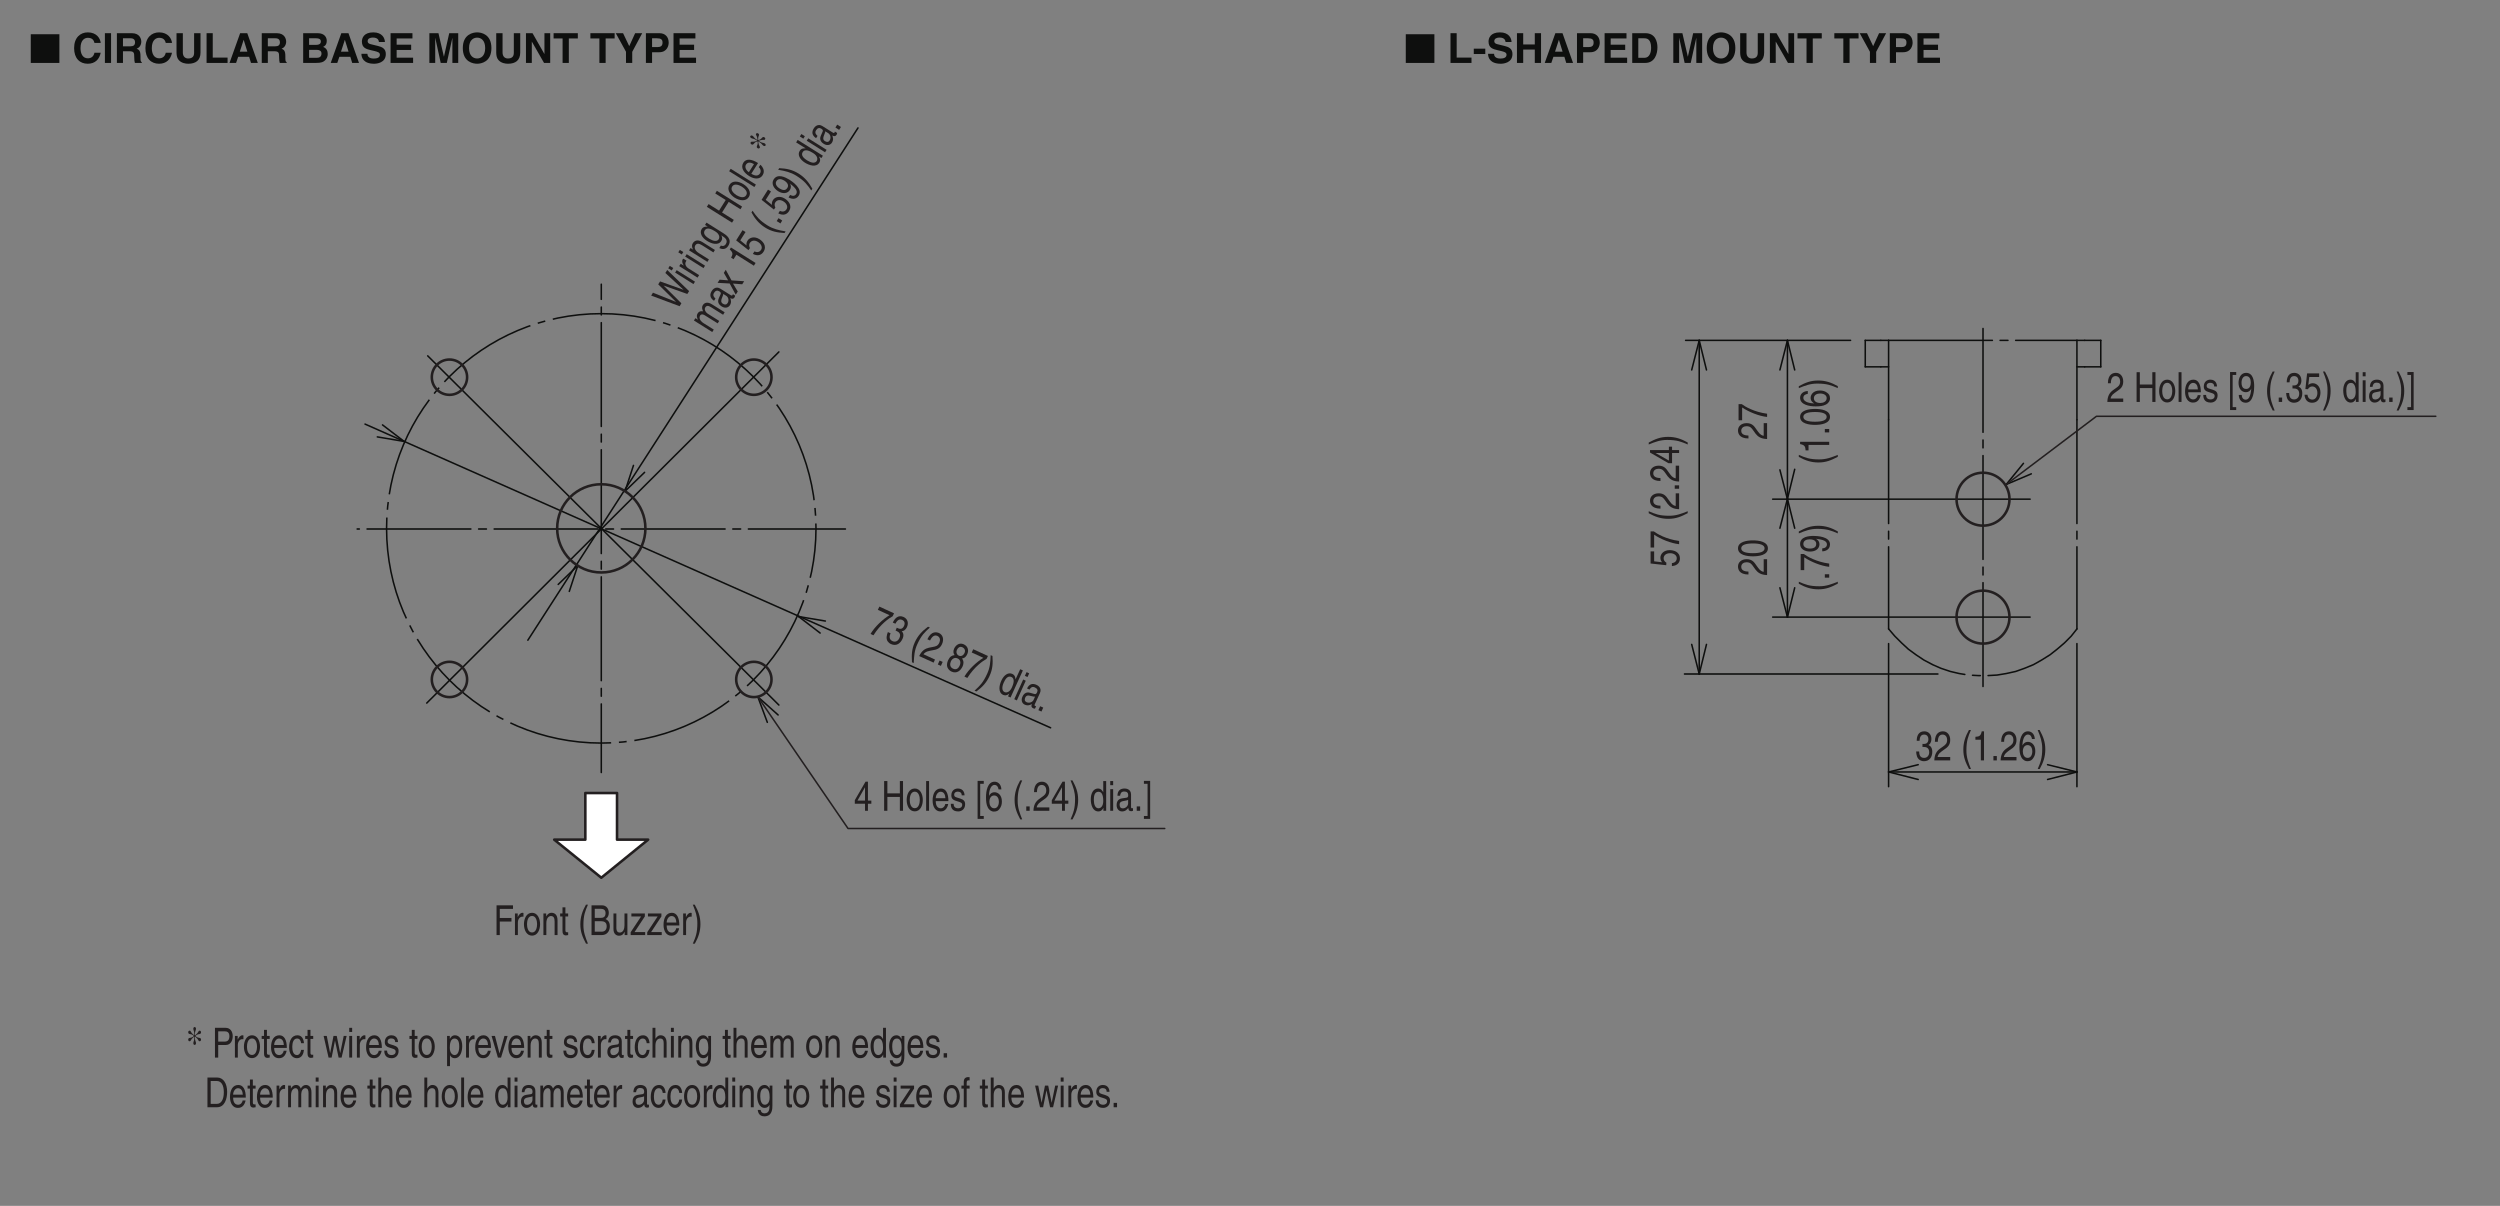 <?xml version="1.0" encoding="UTF-8"?>
<svg xmlns="http://www.w3.org/2000/svg" xmlns:xlink="http://www.w3.org/1999/xlink" width="481.89pt" height="232.44pt" viewBox="0 0 481.89 232.44" version="1.2">
<rect x="0" y="0" width="481.89" height="232.44" fill="#808080" stroke="none"/>
<defs>
<g>
<symbol overflow="visible" id="glyph0-0">
<path style="stroke:none;" d="M 0 0 L 3.188 0 L 3.188 -5.594 L 0 -5.594 Z M 1.594 -3.156 L 0.516 -5.188 L 2.688 -5.188 Z M 1.797 -2.797 L 2.875 -4.828 L 2.875 -0.766 Z M 0.516 -0.406 L 1.594 -2.438 L 2.688 -0.406 Z M 0.312 -4.828 L 1.406 -2.797 L 0.312 -0.766 Z M 0.312 -4.828 "/>
</symbol>
<symbol overflow="visible" id="glyph0-1">
<path style="stroke:none;" d="M 1.438 -2.594 C 1.516 -2.594 1.609 -2.594 1.688 -2.594 C 2.078 -2.594 2.734 -2.5 2.734 -1.562 C 2.734 -0.922 2.328 -0.484 1.75 -0.484 C 0.922 -0.484 0.812 -1.188 0.797 -1.719 L 0.219 -1.719 C 0.25 -1.062 0.391 -0.422 0.891 -0.094 C 1.109 0.047 1.391 0.156 1.719 0.156 C 2.859 0.156 3.328 -0.734 3.328 -1.656 C 3.328 -2.406 3.016 -2.781 2.594 -2.969 L 2.594 -2.984 C 2.828 -3.078 3.156 -3.422 3.156 -4.141 C 3.156 -4.984 2.641 -5.609 1.781 -5.609 C 0.594 -5.609 0.328 -4.594 0.328 -3.781 L 0.875 -3.781 C 0.906 -4.172 0.953 -4.984 1.75 -4.984 C 2.422 -4.984 2.578 -4.438 2.578 -4.094 C 2.578 -3.391 2.156 -3.172 1.719 -3.172 C 1.625 -3.172 1.531 -3.188 1.438 -3.188 Z M 1.438 -2.594 "/>
</symbol>
<symbol overflow="visible" id="glyph0-2">
<path style="stroke:none;" d="M 0.844 -3.594 C 0.859 -4 0.906 -4.984 1.75 -4.984 C 2.406 -4.984 2.641 -4.422 2.641 -3.969 C 2.641 -3.234 2.297 -3 1.812 -2.656 L 1.219 -2.234 C 0.625 -1.781 0.203 -1.172 0.172 0 L 3.234 0 L 3.234 -0.656 L 0.797 -0.656 C 0.828 -0.875 0.953 -1.312 1.578 -1.734 L 2.031 -2.062 C 2.703 -2.5 3.234 -2.938 3.234 -3.938 C 3.234 -4.984 2.609 -5.609 1.828 -5.609 C 1.344 -5.609 0.281 -5.422 0.281 -3.594 Z M 0.844 -3.594 "/>
</symbol>
<symbol overflow="visible" id="glyph0-3">
<path style="stroke:none;" d=""/>
</symbol>
<symbol overflow="visible" id="glyph0-4">
<path style="stroke:none;" d="M 1.516 -5.859 C 0.828 -4.625 0.438 -3.484 0.438 -2.078 C 0.438 -0.594 0.875 0.406 1.531 1.656 L 1.906 1.656 C 1.406 0.406 1.031 -0.578 1.031 -1.891 C 1.031 -3.812 1.359 -4.578 1.906 -5.859 Z M 1.516 -5.859 "/>
</symbol>
<symbol overflow="visible" id="glyph0-5">
<path style="stroke:none;" d="M 2.297 -5.609 L 1.859 -5.609 C 1.672 -4.688 1.375 -4.609 0.641 -4.547 L 0.641 -3.984 L 1.688 -3.984 L 1.688 0 L 2.297 0 Z M 2.297 -5.609 "/>
</symbol>
<symbol overflow="visible" id="glyph0-6">
<path style="stroke:none;" d="M 1.219 -0.844 L 0.562 -0.844 L 0.562 0 L 1.219 0 Z M 1.219 -0.844 "/>
</symbol>
<symbol overflow="visible" id="glyph0-7">
<path style="stroke:none;" d="M 3.219 -4.125 C 3.156 -5.266 2.422 -5.609 1.906 -5.609 C 0.562 -5.609 0.25 -3.844 0.25 -2.609 C 0.25 -1.875 0.312 -1.188 0.594 -0.656 C 0.906 -0.047 1.406 0.156 1.75 0.156 C 2.375 0.156 2.641 -0.062 2.875 -0.391 C 3.188 -0.812 3.312 -1.219 3.312 -1.797 C 3.312 -3.141 2.453 -3.578 1.906 -3.578 C 1.297 -3.578 0.984 -3.188 0.844 -2.891 L 0.828 -2.906 C 0.828 -3.5 1.016 -4.984 1.891 -4.984 C 2.375 -4.984 2.594 -4.609 2.672 -4.125 Z M 0.906 -1.719 C 0.906 -2.391 1.203 -2.953 1.828 -2.953 C 2.516 -2.953 2.734 -2.266 2.734 -1.766 C 2.734 -1 2.391 -0.484 1.844 -0.484 C 1.188 -0.484 0.906 -1.125 0.906 -1.719 Z M 0.906 -1.719 "/>
</symbol>
<symbol overflow="visible" id="glyph0-8">
<path style="stroke:none;" d="M 0.609 1.656 C 1.297 0.422 1.688 -0.703 1.688 -2.109 C 1.688 -3.609 1.266 -4.609 0.594 -5.859 L 0.219 -5.859 C 0.734 -4.594 1.094 -3.625 1.094 -2.312 C 1.094 -0.391 0.766 0.375 0.219 1.656 Z M 0.609 1.656 "/>
</symbol>
<symbol overflow="visible" id="glyph0-9">
<path style="stroke:none;" d="M 1.172 -2.609 L 3.422 -2.609 L 3.422 -3.297 L 1.172 -3.297 L 1.172 -5.047 L 3.719 -5.047 L 3.719 -5.734 L 0.547 -5.734 L 0.547 0 L 1.172 0 Z M 1.172 -2.609 "/>
</symbol>
<symbol overflow="visible" id="glyph0-10">
<path style="stroke:none;" d="M 1.047 -2.422 C 1.047 -3.031 1.391 -3.547 1.906 -3.547 L 2.125 -3.547 L 2.125 -4.266 C 2.078 -4.281 2.047 -4.297 1.969 -4.297 C 1.547 -4.297 1.266 -3.969 1.031 -3.484 L 1.016 -3.484 L 1.016 -4.172 L 0.484 -4.172 L 0.484 0 L 1.047 0 Z M 1.047 -2.422 "/>
</symbol>
<symbol overflow="visible" id="glyph0-11">
<path style="stroke:none;" d="M 0.219 -2.094 C 0.219 -1.016 0.703 0.109 1.781 0.109 C 2.844 0.109 3.328 -1.016 3.328 -2.094 C 3.328 -3.172 2.844 -4.297 1.781 -4.297 C 0.703 -4.297 0.219 -3.172 0.219 -2.094 Z M 0.812 -2.094 C 0.812 -2.656 0.969 -3.688 1.781 -3.688 C 2.578 -3.688 2.75 -2.656 2.75 -2.094 C 2.75 -1.531 2.578 -0.5 1.781 -0.5 C 0.969 -0.5 0.812 -1.531 0.812 -2.094 Z M 0.812 -2.094 "/>
</symbol>
<symbol overflow="visible" id="glyph0-12">
<path style="stroke:none;" d="M 3.141 -2.844 C 3.141 -4.031 2.484 -4.297 1.969 -4.297 C 1.391 -4.297 1.078 -3.812 0.953 -3.578 L 0.953 -4.172 L 0.422 -4.172 L 0.422 0 L 0.984 0 L 0.984 -2.281 C 0.984 -3.406 1.547 -3.672 1.859 -3.672 C 2.406 -3.672 2.578 -3.297 2.578 -2.578 L 2.578 0 L 3.141 0 Z M 3.141 -2.844 "/>
</symbol>
<symbol overflow="visible" id="glyph0-13">
<path style="stroke:none;" d="M 1.641 -3.594 L 1.641 -4.172 L 1.109 -4.172 L 1.109 -5.344 L 0.547 -5.344 L 0.547 -4.172 L 0.094 -4.172 L 0.094 -3.594 L 0.547 -3.594 L 0.547 -0.844 C 0.547 -0.328 0.672 0.062 1.219 0.062 C 1.281 0.062 1.438 0.031 1.641 0 L 1.641 -0.547 L 1.438 -0.547 C 1.328 -0.547 1.109 -0.547 1.109 -0.875 L 1.109 -3.594 Z M 1.641 -3.594 "/>
</symbol>
<symbol overflow="visible" id="glyph0-14">
<path style="stroke:none;" d="M 1.094 -5.062 L 2.219 -5.062 C 2.906 -5.062 3.172 -4.766 3.172 -4.234 C 3.172 -3.531 2.812 -3.312 2.219 -3.312 L 1.094 -3.312 Z M 0.469 0 L 2.453 0 C 3.469 0 4 -0.781 4 -1.688 C 4 -2.672 3.469 -2.938 3.172 -3.094 C 3.688 -3.391 3.797 -3.906 3.797 -4.281 C 3.797 -5.062 3.344 -5.734 2.5 -5.734 L 0.469 -5.734 Z M 1.094 -2.672 L 2.312 -2.672 C 2.812 -2.672 3.391 -2.516 3.391 -1.703 C 3.391 -1.062 3.062 -0.656 2.422 -0.656 L 1.094 -0.656 Z M 1.094 -2.672 "/>
</symbol>
<symbol overflow="visible" id="glyph0-15">
<path style="stroke:none;" d="M 3.125 0 L 3.125 -4.172 L 2.562 -4.172 L 2.562 -1.875 C 2.562 -1.266 2.359 -0.484 1.641 -0.484 C 1.281 -0.484 1 -0.719 1 -1.406 L 1 -4.172 L 0.438 -4.172 L 0.438 -1.172 C 0.438 -0.172 1.031 0.125 1.516 0.125 C 2.062 0.125 2.344 -0.141 2.578 -0.625 L 2.594 -0.609 L 2.594 0 Z M 3.125 0 "/>
</symbol>
<symbol overflow="visible" id="glyph0-16">
<path style="stroke:none;" d="M 2.938 -3.594 L 2.938 -4.172 L 0.344 -4.172 L 0.344 -3.594 L 2.219 -3.594 L 0.203 -0.547 L 0.203 0 L 3 0 L 3 -0.578 L 0.953 -0.578 Z M 2.938 -3.594 "/>
</symbol>
<symbol overflow="visible" id="glyph0-17">
<path style="stroke:none;" d="M 2.688 -1.312 C 2.672 -1 2.359 -0.484 1.828 -0.484 C 1.188 -0.484 0.859 -0.984 0.859 -1.859 L 3.297 -1.859 C 3.297 -3.344 2.828 -4.297 1.859 -4.297 C 0.75 -4.297 0.25 -3.266 0.25 -1.969 C 0.25 -0.766 0.812 0.125 1.75 0.125 C 2.281 0.125 2.5 -0.047 2.656 -0.172 C 3.078 -0.516 3.234 -1.109 3.25 -1.312 Z M 0.859 -2.422 C 0.859 -3.062 1.266 -3.672 1.781 -3.672 C 2.469 -3.672 2.688 -3.062 2.719 -2.422 Z M 0.859 -2.422 "/>
</symbol>
<symbol overflow="visible" id="glyph0-18">
<path style="stroke:none;" d="M 3.516 -3.359 L 1.109 -3.359 L 1.109 -5.734 L 0.484 -5.734 L 0.484 0 L 1.109 0 L 1.109 -2.672 L 3.516 -2.672 L 3.516 0 L 4.125 0 L 4.125 -5.734 L 3.516 -5.734 Z M 3.516 -3.359 "/>
</symbol>
<symbol overflow="visible" id="glyph0-19">
<path style="stroke:none;" d="M 0.984 -5.734 L 0.422 -5.734 L 0.422 0 L 0.984 0 Z M 0.984 -5.734 "/>
</symbol>
<symbol overflow="visible" id="glyph0-20">
<path style="stroke:none;" d="M 2.859 -2.984 C 2.859 -3.188 2.781 -4.297 1.578 -4.297 C 0.922 -4.297 0.312 -3.875 0.312 -2.969 C 0.312 -2.391 0.625 -2.094 1.094 -1.953 L 1.734 -1.75 C 2.219 -1.594 2.406 -1.484 2.406 -1.156 C 2.406 -0.688 2.031 -0.484 1.641 -0.484 C 0.844 -0.484 0.766 -1.016 0.75 -1.344 L 0.203 -1.344 C 0.219 -0.844 0.312 0.125 1.641 0.125 C 2.391 0.125 2.969 -0.406 2.969 -1.266 C 2.969 -1.828 2.719 -2.141 2.031 -2.359 L 1.469 -2.531 C 1.031 -2.672 0.859 -2.75 0.859 -3.094 C 0.859 -3.609 1.344 -3.688 1.516 -3.688 C 2.234 -3.688 2.312 -3.25 2.312 -2.984 Z M 2.859 -2.984 "/>
</symbol>
<symbol overflow="visible" id="glyph0-21">
<path style="stroke:none;" d="M 0.906 -5.203 L 1.594 -5.203 L 1.594 -5.766 L 0.406 -5.766 L 0.406 1.562 L 1.594 1.562 L 1.594 1 L 0.906 1 Z M 0.906 -5.203 "/>
</symbol>
<symbol overflow="visible" id="glyph0-22">
<path style="stroke:none;" d="M 1.688 -1.875 C 2.094 -1.875 2.547 -2.109 2.703 -2.547 L 2.719 -2.531 C 2.578 -1.078 2.25 -0.438 1.641 -0.438 C 1.188 -0.438 0.906 -0.781 0.875 -1.344 L 0.312 -1.344 C 0.312 -0.812 0.594 0.156 1.656 0.156 C 3.203 0.156 3.281 -2.406 3.281 -3.016 C 3.281 -3.922 3.141 -5.609 1.719 -5.609 C 0.766 -5.609 0.266 -4.703 0.266 -3.688 C 0.266 -2.578 0.844 -1.875 1.688 -1.875 Z M 1.766 -2.5 C 1.391 -2.5 0.844 -2.641 0.844 -3.719 C 0.844 -4.469 1.188 -4.984 1.719 -4.984 C 2.359 -4.984 2.625 -4.422 2.625 -3.781 C 2.625 -2.672 2.062 -2.5 1.766 -2.5 Z M 1.766 -2.5 "/>
</symbol>
<symbol overflow="visible" id="glyph0-23">
<path style="stroke:none;" d="M 1.125 -4.812 L 3.031 -4.812 L 3.031 -5.5 L 0.703 -5.5 L 0.375 -2.484 L 0.859 -2.453 C 1.062 -2.797 1.359 -2.984 1.688 -2.984 C 2.25 -2.984 2.688 -2.547 2.688 -1.734 C 2.688 -1.031 2.312 -0.453 1.734 -0.453 C 1.234 -0.453 0.844 -0.75 0.781 -1.391 L 0.203 -1.391 C 0.312 -0.141 1.062 0.156 1.656 0.156 C 3.062 0.156 3.281 -1.203 3.281 -1.828 C 3.281 -2.984 2.531 -3.609 1.812 -3.609 C 1.406 -3.609 1.125 -3.453 0.938 -3.266 Z M 1.125 -4.812 "/>
</symbol>
<symbol overflow="visible" id="glyph0-24">
<path style="stroke:none;" d="M 3.188 -5.734 L 2.625 -5.734 L 2.625 -3.641 L 2.609 -3.578 C 2.484 -3.828 2.219 -4.297 1.609 -4.297 C 0.734 -4.297 0.219 -3.391 0.219 -2.219 C 0.219 -1.219 0.562 0.125 1.688 0.125 C 2.016 0.125 2.406 -0.016 2.641 -0.578 L 2.656 -0.578 L 2.656 0 L 3.188 0 Z M 0.812 -2.094 C 0.812 -2.641 0.844 -3.672 1.719 -3.672 C 2.531 -3.672 2.625 -2.578 2.625 -1.891 C 2.625 -0.781 2.062 -0.484 1.703 -0.484 C 1.094 -0.484 0.812 -1.188 0.812 -2.094 Z M 0.812 -2.094 "/>
</symbol>
<symbol overflow="visible" id="glyph0-25">
<path style="stroke:none;" d="M 0.984 -4.172 L 0.422 -4.172 L 0.422 0 L 0.984 0 Z M 0.984 -4.938 L 0.984 -5.734 L 0.422 -5.734 L 0.422 -4.938 Z M 0.984 -4.938 "/>
</symbol>
<symbol overflow="visible" id="glyph0-26">
<path style="stroke:none;" d="M 0.906 -2.906 C 0.953 -3.219 1.047 -3.719 1.688 -3.719 C 2.219 -3.719 2.469 -3.469 2.469 -3.031 C 2.469 -2.625 2.312 -2.562 2.172 -2.531 L 1.25 -2.391 C 0.312 -2.25 0.234 -1.438 0.234 -1.078 C 0.234 -0.375 0.672 0.125 1.281 0.125 C 1.938 0.125 2.266 -0.266 2.484 -0.562 C 2.5 -0.234 2.578 0.078 3.078 0.078 C 3.203 0.078 3.297 0.031 3.391 0 L 3.391 -0.516 C 3.328 -0.5 3.25 -0.484 3.203 -0.484 C 3.094 -0.484 3.016 -0.547 3.016 -0.734 L 3.016 -3.125 C 3.016 -4.203 2.047 -4.297 1.781 -4.297 C 0.953 -4.297 0.422 -3.906 0.391 -2.906 Z M 2.453 -1.438 C 2.453 -0.891 1.938 -0.469 1.422 -0.469 C 1 -0.469 0.812 -0.734 0.812 -1.188 C 0.812 -1.719 1.25 -1.828 1.531 -1.875 C 2.219 -1.984 2.359 -2.047 2.453 -2.125 Z M 2.453 -1.438 "/>
</symbol>
<symbol overflow="visible" id="glyph0-27">
<path style="stroke:none;" d="M 0.875 1 L 0.172 1 L 0.172 1.562 L 1.375 1.562 L 1.375 -5.766 L 0.172 -5.766 L 0.172 -5.203 L 0.875 -5.203 Z M 0.875 1 "/>
</symbol>
<symbol overflow="visible" id="glyph0-28">
<path style="stroke:none;" d="M 3.344 -1.359 L 3.344 -1.969 L 2.688 -1.969 L 2.688 -5.609 L 2.219 -5.609 L 0.156 -2.047 L 0.156 -1.359 L 2.125 -1.359 L 2.125 0 L 2.688 0 L 2.688 -1.359 Z M 2.109 -4.516 L 2.125 -4.516 L 2.125 -1.969 L 0.672 -1.969 Z M 2.109 -4.516 "/>
</symbol>
<symbol overflow="visible" id="glyph0-29">
<path style="stroke:none;" d="M 1.172 -5.062 L 2.422 -5.062 C 2.938 -5.062 3.328 -4.844 3.328 -4.109 C 3.328 -3.344 2.953 -3.078 2.406 -3.078 L 1.172 -3.078 Z M 1.172 -2.422 L 2.609 -2.422 C 3.609 -2.422 3.969 -3.328 3.969 -4.125 C 3.969 -5.047 3.469 -5.734 2.609 -5.734 L 0.547 -5.734 L 0.547 0 L 1.172 0 Z M 1.172 -2.422 "/>
</symbol>
<symbol overflow="visible" id="glyph0-30">
<path style="stroke:none;" d="M 3.047 -2.766 C 3 -3.5 2.672 -4.297 1.797 -4.297 C 0.688 -4.297 0.188 -3.266 0.188 -1.969 C 0.188 -0.766 0.75 0.125 1.688 0.125 C 2.672 0.125 2.984 -0.812 3.047 -1.484 L 2.5 -1.484 C 2.406 -0.844 2.078 -0.484 1.703 -0.484 C 0.938 -0.484 0.797 -1.375 0.797 -2.094 C 0.797 -2.828 1.016 -3.672 1.719 -3.672 C 2.188 -3.672 2.438 -3.328 2.5 -2.766 Z M 3.047 -2.766 "/>
</symbol>
<symbol overflow="visible" id="glyph0-31">
<path style="stroke:none;" d="M 2.281 -3.234 L 2.297 -3.234 L 2.984 0 L 3.562 0 L 4.531 -4.172 L 3.969 -4.172 L 3.297 -0.891 L 3.281 -0.891 L 2.625 -4.172 L 2 -4.172 L 1.359 -0.891 L 1.344 -0.891 L 0.703 -4.172 L 0.094 -4.172 L 1.047 0 L 1.641 0 Z M 2.281 -3.234 "/>
</symbol>
<symbol overflow="visible" id="glyph0-32">
<path style="stroke:none;" d="M 0.906 -1.891 C 0.906 -2.578 1 -3.672 1.812 -3.672 C 2.672 -3.672 2.719 -2.641 2.719 -2.094 C 2.719 -1.188 2.438 -0.484 1.828 -0.484 C 1.469 -0.484 0.906 -0.781 0.906 -1.891 Z M 0.375 1.656 L 0.938 1.656 L 0.938 -0.438 L 0.953 -0.438 C 1.094 -0.141 1.391 0.125 1.828 0.125 C 2.969 0.125 3.297 -1.219 3.297 -2.219 C 3.297 -3.391 2.797 -4.297 1.906 -4.297 C 1.297 -4.297 1.047 -3.828 0.906 -3.578 L 0.906 -4.172 L 0.375 -4.172 Z M 0.375 1.656 "/>
</symbol>
<symbol overflow="visible" id="glyph0-33">
<path style="stroke:none;" d="M 1.578 -0.781 L 0.703 -4.172 L 0.047 -4.172 L 1.266 0 L 1.875 0 L 3.141 -4.172 L 2.531 -4.172 Z M 1.578 -0.781 "/>
</symbol>
<symbol overflow="visible" id="glyph0-34">
<path style="stroke:none;" d="M 3.141 -2.844 C 3.141 -4.031 2.484 -4.297 1.969 -4.297 C 1.438 -4.297 1.156 -3.875 0.984 -3.609 L 0.984 -5.734 L 0.422 -5.734 L 0.422 0 L 0.984 0 L 0.984 -2.281 C 0.984 -3.328 1.453 -3.672 1.906 -3.672 C 2.453 -3.672 2.578 -3.297 2.578 -2.734 L 2.578 0 L 3.141 0 Z M 3.141 -2.844 "/>
</symbol>
<symbol overflow="visible" id="glyph0-35">
<path style="stroke:none;" d="M 0.844 -2.094 C 0.844 -2.641 0.875 -3.672 1.75 -3.672 C 2.562 -3.672 2.656 -2.578 2.656 -1.891 C 2.656 -0.781 2.094 -0.484 1.734 -0.484 C 1.125 -0.484 0.844 -1.188 0.844 -2.094 Z M 3.188 -4.172 L 2.656 -4.172 L 2.656 -3.578 L 2.641 -3.578 C 2.516 -3.828 2.25 -4.297 1.656 -4.297 C 0.766 -4.297 0.25 -3.391 0.25 -2.219 C 0.25 -1.219 0.594 0.125 1.719 0.125 C 2.172 0.125 2.469 -0.141 2.609 -0.438 L 2.609 -0.469 L 2.625 -0.469 L 2.625 -0.297 C 2.625 0.203 2.641 1.172 1.672 1.172 C 1.547 1.172 1.016 1.172 0.922 0.516 L 0.359 0.516 C 0.469 1.625 1.234 1.75 1.641 1.75 C 3.188 1.75 3.188 0.25 3.188 -0.344 Z M 3.188 -4.172 "/>
</symbol>
<symbol overflow="visible" id="glyph0-36">
<path style="stroke:none;" d="M 0.422 0 L 0.984 0 L 0.984 -2.281 C 0.984 -3.406 1.547 -3.672 1.859 -3.672 C 2.281 -3.672 2.391 -3.234 2.391 -2.891 L 2.391 0 L 2.953 0 L 2.953 -2.547 C 2.953 -3.109 3.266 -3.672 3.734 -3.672 C 4.219 -3.672 4.359 -3.281 4.359 -2.703 L 4.359 0 L 4.922 0 L 4.922 -2.891 C 4.922 -4.062 4.234 -4.297 3.875 -4.297 C 3.359 -4.297 3.141 -4.016 2.859 -3.609 C 2.766 -3.844 2.562 -4.297 1.969 -4.297 C 1.375 -4.297 1.078 -3.812 0.953 -3.578 L 0.953 -4.172 L 0.422 -4.172 Z M 0.422 0 "/>
</symbol>
<symbol overflow="visible" id="glyph0-37">
<path style="stroke:none;" d="M 0.516 0 L 2.359 0 C 3.859 0 4.312 -1.656 4.312 -2.953 C 4.312 -4.594 3.578 -5.734 2.375 -5.734 L 0.516 -5.734 Z M 1.141 -5.062 L 2.297 -5.062 C 3.141 -5.062 3.672 -4.344 3.672 -2.891 C 3.672 -1.453 3.141 -0.656 2.344 -0.656 L 1.141 -0.656 Z M 1.141 -5.062 "/>
</symbol>
<symbol overflow="visible" id="glyph0-38">
<path style="stroke:none;" d="M 1.672 -3.594 L 1.672 -4.172 L 1.109 -4.172 L 1.109 -4.688 C 1.109 -5.031 1.203 -5.188 1.438 -5.188 C 1.516 -5.188 1.609 -5.172 1.672 -5.172 L 1.672 -5.797 C 1.578 -5.797 1.5 -5.812 1.422 -5.812 C 0.875 -5.812 0.547 -5.531 0.547 -4.891 L 0.547 -4.172 L 0.094 -4.172 L 0.094 -3.594 L 0.547 -3.594 L 0.547 0 L 1.109 0 L 1.109 -3.594 Z M 1.672 -3.594 "/>
</symbol>
<symbol overflow="visible" id="glyph1-0">
<path style="stroke:none;" d="M 0 0 L 0 -3.188 L -5.594 -3.188 L -5.594 0 Z M -3.156 -1.594 L -5.188 -0.516 L -5.188 -2.688 Z M -2.797 -1.797 L -4.828 -2.875 L -0.766 -2.875 Z M -0.406 -0.516 L -2.438 -1.594 L -0.406 -2.688 Z M -4.828 -0.312 L -2.797 -1.406 L -0.766 -0.312 Z M -4.828 -0.312 "/>
</symbol>
<symbol overflow="visible" id="glyph1-1">
<path style="stroke:none;" d="M -4.812 -1.125 L -4.812 -3.031 L -5.5 -3.031 L -5.5 -0.703 L -2.484 -0.375 L -2.453 -0.859 C -2.797 -1.062 -2.984 -1.359 -2.984 -1.688 C -2.984 -2.25 -2.547 -2.688 -1.734 -2.688 C -1.031 -2.688 -0.453 -2.312 -0.453 -1.734 C -0.453 -1.234 -0.75 -0.844 -1.391 -0.781 L -1.391 -0.203 C -0.141 -0.312 0.156 -1.062 0.156 -1.656 C 0.156 -3.062 -1.203 -3.281 -1.828 -3.281 C -2.984 -3.281 -3.609 -2.531 -3.609 -1.812 C -3.609 -1.406 -3.453 -1.125 -3.266 -0.938 Z M -4.812 -1.125 "/>
</symbol>
<symbol overflow="visible" id="glyph1-2">
<path style="stroke:none;" d="M -4.812 -0.234 L -4.812 -2.703 C -3.547 -1.844 -1.547 -1.031 0 -0.875 L 0 -1.5 C -2.5 -1.828 -4.297 -2.891 -4.875 -3.344 L -5.5 -3.344 L -5.5 -0.234 Z M -4.812 -0.234 "/>
</symbol>
<symbol overflow="visible" id="glyph1-3">
<path style="stroke:none;" d=""/>
</symbol>
<symbol overflow="visible" id="glyph1-4">
<path style="stroke:none;" d="M -5.859 -1.516 C -4.625 -0.828 -3.484 -0.438 -2.078 -0.438 C -0.594 -0.438 0.406 -0.875 1.656 -1.531 L 1.656 -1.906 C 0.406 -1.406 -0.578 -1.031 -1.891 -1.031 C -3.812 -1.031 -4.578 -1.359 -5.859 -1.906 Z M -5.859 -1.516 "/>
</symbol>
<symbol overflow="visible" id="glyph1-5">
<path style="stroke:none;" d="M -3.594 -0.844 C -4 -0.859 -4.984 -0.906 -4.984 -1.75 C -4.984 -2.406 -4.422 -2.641 -3.969 -2.641 C -3.234 -2.641 -3 -2.297 -2.656 -1.812 L -2.234 -1.219 C -1.781 -0.625 -1.172 -0.203 0 -0.172 L 0 -3.234 L -0.656 -3.234 L -0.656 -0.797 C -0.875 -0.828 -1.312 -0.953 -1.734 -1.578 L -2.062 -2.031 C -2.5 -2.703 -2.938 -3.234 -3.938 -3.234 C -4.984 -3.234 -5.609 -2.609 -5.609 -1.828 C -5.609 -1.344 -5.422 -0.281 -3.594 -0.281 Z M -3.594 -0.844 "/>
</symbol>
<symbol overflow="visible" id="glyph1-6">
<path style="stroke:none;" d="M -0.844 -1.219 L -0.844 -0.562 L 0 -0.562 L 0 -1.219 Z M -0.844 -1.219 "/>
</symbol>
<symbol overflow="visible" id="glyph1-7">
<path style="stroke:none;" d="M -1.359 -3.344 L -1.969 -3.344 L -1.969 -2.688 L -5.609 -2.688 L -5.609 -2.219 L -2.047 -0.156 L -1.359 -0.156 L -1.359 -2.125 L 0 -2.125 L 0 -2.688 L -1.359 -2.688 Z M -4.516 -2.109 L -4.516 -2.125 L -1.969 -2.125 L -1.969 -0.672 Z M -4.516 -2.109 "/>
</symbol>
<symbol overflow="visible" id="glyph1-8">
<path style="stroke:none;" d="M 1.656 -0.609 C 0.422 -1.297 -0.703 -1.688 -2.109 -1.688 C -3.609 -1.688 -4.609 -1.266 -5.859 -0.594 L -5.859 -0.219 C -4.594 -0.734 -3.625 -1.094 -2.312 -1.094 C -0.391 -1.094 0.375 -0.766 1.656 -0.219 Z M 1.656 -0.609 "/>
</symbol>
<symbol overflow="visible" id="glyph1-9">
<path style="stroke:none;" d="M -2.734 -2.719 C -1.328 -2.719 -0.484 -2.422 -0.484 -1.781 C -0.484 -1.125 -1.328 -0.844 -2.734 -0.844 C -4.141 -0.844 -4.984 -1.125 -4.984 -1.781 C -4.984 -2.422 -4.141 -2.719 -2.734 -2.719 Z M -2.734 -3.312 C -3.891 -3.312 -5.609 -3.062 -5.609 -1.781 C -5.609 -0.484 -3.891 -0.234 -2.734 -0.234 C -1.562 -0.234 0.156 -0.484 0.156 -1.781 C 0.156 -3.062 -1.562 -3.312 -2.734 -3.312 Z M -2.734 -3.312 "/>
</symbol>
<symbol overflow="visible" id="glyph1-10">
<path style="stroke:none;" d="M -1.875 -1.688 C -1.875 -2.094 -2.109 -2.547 -2.547 -2.703 L -2.531 -2.719 C -1.078 -2.578 -0.438 -2.25 -0.438 -1.641 C -0.438 -1.188 -0.781 -0.906 -1.344 -0.875 L -1.344 -0.312 C -0.812 -0.312 0.156 -0.594 0.156 -1.656 C 0.156 -3.203 -2.406 -3.281 -3.016 -3.281 C -3.922 -3.281 -5.609 -3.141 -5.609 -1.719 C -5.609 -0.766 -4.703 -0.266 -3.688 -0.266 C -2.578 -0.266 -1.875 -0.844 -1.875 -1.688 Z M -2.5 -1.766 C -2.5 -1.391 -2.641 -0.844 -3.719 -0.844 C -4.469 -0.844 -4.984 -1.188 -4.984 -1.719 C -4.984 -2.359 -4.422 -2.625 -3.781 -2.625 C -2.672 -2.625 -2.5 -2.062 -2.5 -1.766 Z M -2.5 -1.766 "/>
</symbol>
<symbol overflow="visible" id="glyph1-11">
<path style="stroke:none;" d="M -5.609 -2.297 L -5.609 -1.859 C -4.688 -1.672 -4.609 -1.375 -4.547 -0.641 L -3.984 -0.641 L -3.984 -1.688 L 0 -1.688 L 0 -2.297 Z M -5.609 -2.297 "/>
</symbol>
<symbol overflow="visible" id="glyph1-12">
<path style="stroke:none;" d="M -4.125 -3.219 C -5.266 -3.156 -5.609 -2.422 -5.609 -1.906 C -5.609 -0.562 -3.844 -0.25 -2.609 -0.25 C -1.875 -0.25 -1.188 -0.312 -0.656 -0.594 C -0.047 -0.906 0.156 -1.406 0.156 -1.75 C 0.156 -2.375 -0.062 -2.641 -0.391 -2.875 C -0.812 -3.188 -1.219 -3.312 -1.797 -3.312 C -3.141 -3.312 -3.578 -2.453 -3.578 -1.906 C -3.578 -1.297 -3.188 -0.984 -2.891 -0.844 L -2.906 -0.828 C -3.5 -0.828 -4.984 -1.016 -4.984 -1.891 C -4.984 -2.375 -4.609 -2.594 -4.125 -2.672 Z M -1.719 -0.906 C -2.391 -0.906 -2.953 -1.203 -2.953 -1.828 C -2.953 -2.516 -2.266 -2.734 -1.766 -2.734 C -1 -2.734 -0.484 -2.391 -0.484 -1.844 C -0.484 -1.188 -1.125 -0.906 -1.719 -0.906 Z M -1.719 -0.906 "/>
</symbol>
<symbol overflow="visible" id="glyph2-0">
<path style="stroke:none;" d="M 0 0 L 2.906 1.312 L 5.219 -3.781 L 2.312 -5.094 Z M 2.766 -2.219 L 2.609 -4.5 L 4.594 -3.609 Z M 2.797 -1.797 L 4.625 -3.203 L 2.938 0.484 Z M 0.641 -0.156 L 2.469 -1.562 L 2.625 0.734 Z M 2.281 -4.266 L 2.438 -1.969 L 0.594 -0.578 Z M 2.281 -4.266 "/>
</symbol>
<symbol overflow="visible" id="glyph2-1">
<path style="stroke:none;" d="M 2.203 -4.281 L 4.453 -3.25 C 3.141 -2.469 1.578 -0.984 0.797 0.359 L 1.359 0.625 C 2.703 -1.531 4.406 -2.703 5.062 -3.047 L 5.328 -3.609 L 2.5 -4.906 Z M 2.203 -4.281 "/>
</symbol>
<symbol overflow="visible" id="glyph2-2">
<path style="stroke:none;" d="M 2.391 -1.766 C 2.453 -1.734 2.547 -1.688 2.609 -1.656 C 2.969 -1.5 3.516 -1.156 3.125 -0.297 C 2.859 0.281 2.328 0.531 1.797 0.281 C 1.047 -0.062 1.219 -0.734 1.422 -1.234 L 0.906 -1.469 C 0.672 -0.859 0.531 -0.234 0.844 0.297 C 1 0.5 1.203 0.719 1.5 0.844 C 2.547 1.328 3.328 0.703 3.719 -0.141 C 4.031 -0.812 3.906 -1.281 3.594 -1.625 L 3.594 -1.641 C 3.844 -1.625 4.297 -1.797 4.594 -2.453 C 4.938 -3.219 4.719 -4.016 3.938 -4.375 C 2.859 -4.859 2.203 -4.047 1.859 -3.297 L 2.359 -3.078 C 2.547 -3.422 2.938 -4.141 3.656 -3.812 C 4.266 -3.531 4.172 -2.984 4.031 -2.672 C 3.75 -2.031 3.281 -2 2.875 -2.188 C 2.797 -2.219 2.703 -2.266 2.625 -2.312 Z M 2.391 -1.766 "/>
</symbol>
<symbol overflow="visible" id="glyph2-3">
<path style="stroke:none;" d=""/>
</symbol>
<symbol overflow="visible" id="glyph2-4">
<path style="stroke:none;" d="M 3.797 -4.703 C 2.656 -3.859 1.828 -2.984 1.25 -1.703 C 0.641 -0.359 0.625 0.734 0.703 2.156 L 1.047 2.297 C 1.109 0.953 1.172 -0.109 1.719 -1.297 C 2.516 -3.047 3.125 -3.609 4.156 -4.547 Z M 3.797 -4.703 "/>
</symbol>
<symbol overflow="visible" id="glyph2-5">
<path style="stroke:none;" d="M 2.25 -2.922 C 2.438 -3.281 2.891 -4.156 3.656 -3.812 C 4.25 -3.531 4.234 -2.938 4.047 -2.516 C 3.75 -1.844 3.328 -1.781 2.75 -1.672 L 2.031 -1.531 C 1.297 -1.359 0.672 -0.984 0.156 0.078 L 2.938 1.344 L 3.203 0.75 L 0.984 -0.266 C 1.109 -0.453 1.422 -0.797 2.156 -0.922 L 2.703 -1.031 C 3.5 -1.156 4.156 -1.328 4.562 -2.234 C 5 -3.188 4.688 -4.031 3.984 -4.359 C 3.531 -4.547 2.5 -4.828 1.734 -3.156 Z M 2.25 -2.922 "/>
</symbol>
<symbol overflow="visible" id="glyph2-6">
<path style="stroke:none;" d="M 1.453 -0.266 L 0.859 -0.531 L 0.516 0.234 L 1.109 0.5 Z M 1.453 -0.266 "/>
</symbol>
<symbol overflow="visible" id="glyph2-7">
<path style="stroke:none;" d="M 4.578 -2.5 C 4.859 -3.094 4.812 -3.969 3.906 -4.391 C 2.938 -4.828 2.281 -4.078 2.047 -3.562 C 1.828 -3.078 1.875 -2.609 2.141 -2.312 C 1.609 -2.266 1.188 -1.984 0.906 -1.359 C 0.797 -1.109 0.531 -0.562 0.75 0.047 C 0.938 0.516 1.328 0.781 1.562 0.875 C 2.531 1.312 3.297 0.703 3.672 -0.125 C 3.844 -0.5 4 -1.125 3.562 -1.656 C 3.797 -1.688 4.25 -1.766 4.578 -2.5 Z M 2.703 -1.672 C 3.172 -1.469 3.422 -0.969 3.109 -0.281 C 2.734 0.531 2.219 0.484 1.844 0.312 C 1.125 -0.016 1.25 -0.703 1.422 -1.109 C 1.641 -1.578 2.125 -1.938 2.703 -1.672 Z M 2.953 -2.203 C 2.578 -2.375 2.359 -2.844 2.594 -3.328 C 2.734 -3.656 3.094 -4.062 3.625 -3.828 C 4.234 -3.547 4.188 -3.016 4.047 -2.703 C 3.828 -2.25 3.391 -2 2.953 -2.203 Z M 2.953 -2.203 "/>
</symbol>
<symbol overflow="visible" id="glyph2-8">
<path style="stroke:none;" d="M -0.125 1.766 C 1.016 0.922 1.828 0.062 2.406 -1.219 C 3.031 -2.578 3.062 -3.672 2.969 -5.078 L 2.625 -5.234 C 2.578 -3.891 2.5 -2.844 1.953 -1.656 C 1.156 0.094 0.547 0.656 -0.484 1.609 Z M -0.125 1.766 "/>
</symbol>
<symbol overflow="visible" id="glyph2-9">
<path style="stroke:none;" d="M 5.281 -3.906 L 4.766 -4.141 L 3.891 -2.234 L 3.859 -2.172 C 3.844 -2.453 3.797 -2.984 3.25 -3.234 C 2.453 -3.609 1.609 -3 1.125 -1.922 C 0.703 -1.016 0.469 0.344 1.484 0.812 C 1.781 0.938 2.188 0.984 2.641 0.562 L 2.656 0.562 L 2.422 1.094 L 2.906 1.312 Z M 1.594 -1.562 C 1.828 -2.062 2.281 -3 3.078 -2.641 C 3.812 -2.297 3.453 -1.266 3.172 -0.641 C 2.719 0.359 2.078 0.422 1.75 0.266 C 1.203 0.016 1.219 -0.734 1.594 -1.562 Z M 1.594 -1.562 "/>
</symbol>
<symbol overflow="visible" id="glyph2-10">
<path style="stroke:none;" d="M 2.609 -3.391 L 2.109 -3.625 L 0.391 0.172 L 0.891 0.406 Z M 2.938 -4.094 L 3.266 -4.812 L 2.766 -5.047 L 2.438 -4.328 Z M 2.938 -4.094 "/>
</symbol>
<symbol overflow="visible" id="glyph2-11">
<path style="stroke:none;" d="M 2.031 -2.266 C 2.203 -2.547 2.484 -2.953 3.062 -2.688 C 3.547 -2.469 3.688 -2.141 3.5 -1.75 C 3.328 -1.375 3.172 -1.375 3.031 -1.406 L 2.125 -1.656 C 1.219 -1.922 0.812 -1.219 0.672 -0.891 C 0.375 -0.25 0.562 0.391 1.125 0.641 C 1.719 0.906 2.172 0.703 2.5 0.516 C 2.375 0.812 2.312 1.141 2.766 1.344 C 2.891 1.406 2.984 1.391 3.094 1.406 L 3.312 0.938 C 3.234 0.922 3.156 0.906 3.125 0.891 C 3.016 0.844 2.969 0.75 3.047 0.578 L 4.047 -1.594 C 4.484 -2.578 3.641 -3.062 3.406 -3.172 C 2.656 -3.516 2 -3.391 1.562 -2.484 Z M 2.828 -0.297 C 2.609 0.203 1.953 0.375 1.484 0.172 C 1.094 -0.016 1.031 -0.328 1.219 -0.734 C 1.438 -1.219 1.891 -1.156 2.172 -1.062 C 2.844 -0.891 2.984 -0.891 3.109 -0.922 Z M 2.828 -0.297 "/>
</symbol>
<symbol overflow="visible" id="glyph3-0">
<path style="stroke:none;" d="M 0 0 L 1.688 -2.703 L -3.047 -5.672 L -4.734 -2.969 Z M -1.828 -3.016 L -4.109 -3.188 L -2.969 -5.031 Z M -1.422 -3 L -2.562 -5 L 0.875 -2.844 Z M -0.062 -0.656 L -1.219 -2.641 L 1.078 -2.5 Z M -3.922 -2.828 L -1.625 -2.672 L -0.484 -0.672 Z M -3.922 -2.828 "/>
</symbol>
<symbol overflow="visible" id="glyph3-1">
<path style="stroke:none;" d="M -2.406 -5.078 L 2.172 -3.453 L 2.516 -4 L -1.703 -8.078 L -2.062 -7.5 L 1.422 -4.281 L 1.422 -4.266 L -3.078 -5.875 L -3.438 -5.312 L -0.031 -1.953 L -0.047 -1.938 L -4.453 -3.703 L -4.797 -3.141 L 0.688 -1.094 L 1.031 -1.656 Z M -2.406 -5.078 "/>
</symbol>
<symbol overflow="visible" id="glyph3-2">
<path style="stroke:none;" d="M -3.016 -3.047 L -3.312 -2.578 L 0.219 -0.359 L 0.516 -0.828 Z M -3.672 -3.453 L -4.344 -3.875 L -4.641 -3.406 L -3.969 -2.984 Z M -3.672 -3.453 "/>
</symbol>
<symbol overflow="visible" id="glyph3-3">
<path style="stroke:none;" d="M -1.484 -2.172 C -2 -2.5 -2.266 -3.062 -1.984 -3.5 L -1.875 -3.688 L -2.484 -4.062 C -2.516 -4.047 -2.547 -4.016 -2.594 -3.953 C -2.812 -3.594 -2.688 -3.188 -2.406 -2.734 L -2.406 -2.719 L -2.984 -3.078 L -3.281 -2.625 L 0.25 -0.406 L 0.562 -0.891 Z M -1.484 -2.172 "/>
</symbol>
<symbol overflow="visible" id="glyph3-4">
<path style="stroke:none;" d="M -0.734 -4.172 C -1.75 -4.797 -2.312 -4.391 -2.594 -3.953 C -2.906 -3.453 -2.656 -2.938 -2.531 -2.719 L -3.031 -3.031 L -3.312 -2.578 L 0.219 -0.359 L 0.516 -0.828 L -1.422 -2.047 C -2.375 -2.641 -2.281 -3.266 -2.125 -3.531 C -1.828 -3.984 -1.422 -3.938 -0.812 -3.562 L 1.375 -2.188 L 1.672 -2.656 Z M -0.734 -4.172 "/>
</symbol>
<symbol overflow="visible" id="glyph3-5">
<path style="stroke:none;" d="M -1.328 -1.828 C -1.781 -2.125 -2.641 -2.688 -2.172 -3.438 C -1.75 -4.125 -0.781 -3.625 -0.188 -3.25 C 0.75 -2.672 0.703 -2.031 0.516 -1.719 C 0.188 -1.203 -0.547 -1.344 -1.328 -1.828 Z M -1.844 -4.922 L -2.125 -4.469 L -1.625 -4.156 L -1.625 -4.141 C -1.906 -4.156 -2.438 -4.188 -2.766 -3.688 C -3.234 -2.938 -2.734 -2.016 -1.734 -1.391 C -0.891 -0.859 0.422 -0.438 1.016 -1.391 C 1.266 -1.781 1.188 -2.172 1.016 -2.438 L 1 -2.453 L 1 -2.469 L 1.141 -2.375 C 1.562 -2.109 2.406 -1.609 1.891 -0.797 C 1.828 -0.688 1.547 -0.234 0.922 -0.5 L 0.625 -0.016 C 1.625 0.469 2.141 -0.109 2.359 -0.453 C 3.172 -1.766 1.906 -2.562 1.391 -2.891 Z M -1.844 -4.922 "/>
</symbol>
<symbol overflow="visible" id="glyph3-6">
<path style="stroke:none;" d=""/>
</symbol>
<symbol overflow="visible" id="glyph3-7">
<path style="stroke:none;" d="M -0.969 -4.766 L -2.25 -2.719 L -4.266 -3.984 L -4.609 -3.453 L 0.25 -0.406 L 0.594 -0.938 L -1.672 -2.359 L -0.391 -4.406 L 1.875 -2.984 L 2.188 -3.5 L -2.672 -6.547 L -2.984 -6.031 Z M -0.969 -4.766 "/>
</symbol>
<symbol overflow="visible" id="glyph3-8">
<path style="stroke:none;" d="M -1.672 -1.297 C -0.75 -0.734 0.469 -0.531 1.047 -1.453 C 1.609 -2.344 0.906 -3.359 -0.016 -3.922 C -0.922 -4.5 -2.125 -4.688 -2.688 -3.797 C -3.266 -2.875 -2.578 -1.875 -1.672 -1.297 Z M -1.344 -1.797 C -1.812 -2.094 -2.609 -2.781 -2.172 -3.469 C -1.75 -4.141 -0.781 -3.734 -0.312 -3.438 C 0.172 -3.141 0.953 -2.453 0.531 -1.781 C 0.094 -1.094 -0.859 -1.5 -1.344 -1.797 Z M -1.344 -1.797 "/>
</symbol>
<symbol overflow="visible" id="glyph3-9">
<path style="stroke:none;" d="M -4.344 -3.875 L -4.641 -3.406 L 0.219 -0.359 L 0.516 -0.828 Z M -4.344 -3.875 "/>
</symbol>
<symbol overflow="visible" id="glyph3-10">
<path style="stroke:none;" d="M 0.312 -2.984 C 0.578 -2.797 0.844 -2.25 0.562 -1.797 C 0.219 -1.25 -0.375 -1.25 -1.125 -1.719 L 0.172 -3.781 C -1.078 -4.578 -2.141 -4.672 -2.656 -3.859 C -3.234 -2.922 -2.625 -1.953 -1.531 -1.266 C -0.516 -0.625 0.547 -0.625 1.047 -1.422 C 1.328 -1.875 1.281 -2.156 1.266 -2.344 C 1.203 -2.891 0.781 -3.328 0.625 -3.453 Z M -1.594 -2.016 C -2.141 -2.359 -2.438 -3.031 -2.156 -3.469 C -1.797 -4.047 -1.172 -3.906 -0.609 -3.578 Z M -1.594 -2.016 "/>
</symbol>
<symbol overflow="visible" id="glyph3-11">
<path style="stroke:none;" d="M 0.219 -0.359 L 0.516 -0.828 L -1.422 -2.047 C -2.375 -2.641 -2.281 -3.266 -2.125 -3.531 C -1.891 -3.891 -1.469 -3.75 -1.188 -3.562 L 1.266 -2.031 L 1.562 -2.5 L -0.594 -3.859 C -1.078 -4.156 -1.375 -4.719 -1.125 -5.109 C -0.859 -5.531 -0.469 -5.438 0.016 -5.125 L 2.312 -3.688 L 2.609 -4.172 L 0.156 -5.703 C -0.828 -6.328 -1.391 -5.875 -1.578 -5.562 C -1.859 -5.125 -1.734 -4.797 -1.547 -4.344 C -1.781 -4.391 -2.281 -4.453 -2.594 -3.953 C -2.906 -3.453 -2.656 -2.938 -2.531 -2.719 L -3.031 -3.031 L -3.312 -2.578 Z M 0.219 -0.359 "/>
</symbol>
<symbol overflow="visible" id="glyph3-12">
<path style="stroke:none;" d="M -1.984 -2.312 C -2.219 -2.516 -2.594 -2.875 -2.266 -3.406 C -1.984 -3.859 -1.625 -3.938 -1.25 -3.703 C -0.906 -3.484 -0.938 -3.312 -0.984 -3.188 L -1.359 -2.328 C -1.734 -1.469 -1.094 -0.969 -0.781 -0.781 C -0.188 -0.406 0.469 -0.5 0.797 -1.016 C 1.141 -1.578 0.984 -2.062 0.859 -2.406 C 1.125 -2.25 1.438 -2.141 1.703 -2.562 C 1.766 -2.672 1.781 -2.781 1.797 -2.875 L 1.359 -3.156 C 1.344 -3.078 1.328 -3 1.297 -2.969 C 1.234 -2.875 1.141 -2.844 0.984 -2.938 L -1.031 -4.203 C -1.953 -4.781 -2.547 -4.016 -2.688 -3.797 C -3.141 -3.094 -3.094 -2.438 -2.266 -1.875 Z M 0.078 -2.844 C 0.547 -2.547 0.641 -1.891 0.359 -1.453 C 0.141 -1.094 -0.188 -1.078 -0.562 -1.312 C -1.016 -1.594 -0.875 -2.031 -0.781 -2.297 C -0.516 -2.938 -0.484 -3.094 -0.5 -3.203 Z M 0.078 -2.844 "/>
</symbol>
<symbol overflow="visible" id="glyph3-13">
<path style="stroke:none;" d="M -0.781 -2.797 L -1.891 -4.844 L -2.266 -4.25 L -1.438 -2.812 L -3.078 -2.938 L -3.469 -2.328 L -1.141 -2.203 L 0.031 -0.047 L 0.422 -0.656 L -0.5 -2.188 L 1.281 -2.047 L 1.656 -2.641 Z M -0.781 -2.797 "/>
</symbol>
<symbol overflow="visible" id="glyph3-14">
<path style="stroke:none;" d="M -3.531 -4.938 L -3.766 -4.562 C -3.078 -3.906 -3.172 -3.625 -3.5 -2.969 L -3.031 -2.672 L -2.484 -3.547 L 0.891 -1.422 L 1.219 -1.953 Z M -3.531 -4.938 "/>
</symbol>
<symbol overflow="visible" id="glyph3-15">
<path style="stroke:none;" d="M -3.484 -3.516 L -2.469 -5.125 L -3.047 -5.484 L -4.281 -3.516 L -1.906 -1.641 L -1.625 -2.031 C -1.812 -2.391 -1.812 -2.75 -1.641 -3.016 C -1.328 -3.5 -0.734 -3.641 -0.047 -3.203 C 0.547 -2.828 0.844 -2.188 0.531 -1.703 C 0.266 -1.281 -0.188 -1.125 -0.75 -1.391 L -1.062 -0.906 C 0.047 -0.344 0.688 -0.828 1 -1.328 C 1.75 -2.516 0.734 -3.422 0.203 -3.75 C -0.781 -4.375 -1.719 -4.062 -2.094 -3.453 C -2.312 -3.109 -2.328 -2.781 -2.266 -2.531 Z M -3.484 -3.516 "/>
</symbol>
<symbol overflow="visible" id="glyph3-16">
<path style="stroke:none;" d="M -4.156 -4.391 C -3.484 -3.156 -2.719 -2.234 -1.531 -1.484 C -0.266 -0.688 0.812 -0.516 2.219 -0.422 L 2.422 -0.734 C 1.094 -0.969 0.062 -1.188 -1.047 -1.875 C -2.688 -2.906 -3.156 -3.594 -3.953 -4.719 Z M -4.156 -4.391 "/>
</symbol>
<symbol overflow="visible" id="glyph3-17">
<path style="stroke:none;" d="M -0.078 -1.484 L -0.422 -0.922 L 0.297 -0.469 L 0.641 -1.031 Z M -0.078 -1.484 "/>
</symbol>
<symbol overflow="visible" id="glyph3-18">
<path style="stroke:none;" d="M -0.703 -2.422 C -0.484 -2.781 -0.422 -3.281 -0.719 -3.656 L -0.703 -3.641 C 0.469 -2.766 0.828 -2.141 0.5 -1.625 C 0.25 -1.234 -0.172 -1.188 -0.672 -1.453 L -0.969 -0.984 C -0.516 -0.703 0.438 -0.422 1 -1.328 C 1.828 -2.641 -0.281 -4.062 -0.797 -4.391 C -1.578 -4.859 -3.078 -5.641 -3.844 -4.438 C -4.344 -3.641 -3.844 -2.719 -2.984 -2.172 C -2.047 -1.594 -1.141 -1.719 -0.703 -2.422 Z M -1.188 -2.828 C -1.391 -2.5 -1.781 -2.125 -2.703 -2.703 C -3.328 -3.094 -3.594 -3.656 -3.312 -4.109 C -2.969 -4.656 -2.359 -4.562 -1.812 -4.234 C -0.875 -3.641 -1.031 -3.078 -1.188 -2.828 Z M -1.188 -2.828 "/>
</symbol>
<symbol overflow="visible" id="glyph3-19">
<path style="stroke:none;" d="M 1.734 0.359 C 1.047 -0.875 0.297 -1.797 -0.891 -2.547 C -2.172 -3.344 -3.234 -3.531 -4.656 -3.609 L -4.859 -3.297 C -3.5 -3.062 -2.5 -2.844 -1.375 -2.156 C 0.25 -1.125 0.719 -0.453 1.516 0.688 Z M 1.734 0.359 "/>
</symbol>
<symbol overflow="visible" id="glyph3-20">
<path style="stroke:none;" d="M -3.172 -5.75 L -3.469 -5.266 L -1.688 -4.156 L -1.641 -4.109 C -1.922 -4.141 -2.469 -4.156 -2.781 -3.641 C -3.25 -2.906 -2.766 -1.984 -1.766 -1.359 C -0.922 -0.828 0.406 -0.406 1 -1.359 C 1.188 -1.641 1.266 -2.047 0.922 -2.547 L 0.922 -2.562 L 1.406 -2.25 L 1.688 -2.703 Z M -1.344 -1.797 C -1.797 -2.094 -2.656 -2.672 -2.203 -3.406 C -1.766 -4.094 -0.797 -3.594 -0.203 -3.219 C 0.734 -2.641 0.688 -2 0.5 -1.688 C 0.172 -1.172 -0.562 -1.312 -1.344 -1.797 Z M -1.344 -1.797 "/>
</symbol>
<symbol overflow="visible" id="glyph4-0">
<path style="stroke:none;" d="M 0 0 L 1.688 -2.703 L -3.047 -5.672 L -4.734 -2.969 Z M -1.828 -3.016 L -4.109 -3.188 L -2.969 -5.031 Z M -1.422 -3 L -2.562 -5 L 0.875 -2.844 Z M -0.062 -0.656 L -1.219 -2.641 L 1.078 -2.5 Z M -3.922 -2.828 L -1.625 -2.672 L -0.484 -0.672 Z M -3.922 -2.828 "/>
</symbol>
<symbol overflow="visible" id="glyph4-1">
<path style="stroke:none;" d="M -2.719 -3.172 C -2.688 -2.641 -3.141 -2.391 -2.719 -2.125 C -2.609 -2.047 -2.422 -2.062 -2.328 -2.203 C -2.172 -2.438 -2.5 -2.531 -2.578 -3.141 L -2.625 -3.391 L -2.562 -3.422 L -2.375 -3.297 C -1.906 -3 -1.875 -2.766 -1.641 -2.625 C -1.484 -2.516 -1.297 -2.516 -1.219 -2.641 C -1.125 -2.781 -1.219 -2.953 -1.375 -3.062 C -1.609 -3.203 -1.844 -3.109 -2.312 -3.406 L -2.5 -3.531 L -2.5 -3.594 L -2.266 -3.641 C -1.672 -3.859 -1.438 -3.609 -1.297 -3.844 C -1.203 -3.984 -1.297 -4.141 -1.406 -4.219 C -1.828 -4.484 -1.859 -3.984 -2.328 -3.797 L -2.562 -3.688 L -2.625 -3.734 L -2.625 -3.984 C -2.672 -4.5 -2.219 -4.719 -2.641 -4.984 C -2.766 -5.062 -2.938 -5.062 -3.031 -4.922 C -3.172 -4.688 -2.844 -4.594 -2.781 -3.969 L -2.766 -3.75 L -2.797 -3.719 L -2.984 -3.828 C -3.453 -4.125 -3.469 -4.375 -3.719 -4.531 C -3.875 -4.625 -4.047 -4.609 -4.141 -4.469 C -4.219 -4.344 -4.141 -4.188 -3.984 -4.094 C -3.734 -3.938 -3.516 -4.016 -3.047 -3.719 L -2.859 -3.609 L -2.891 -3.547 L -3.094 -3.469 C -3.672 -3.266 -3.906 -3.516 -4.062 -3.281 C -4.156 -3.141 -4.078 -2.969 -3.953 -2.891 C -3.531 -2.625 -3.5 -3.156 -3.016 -3.359 L -2.812 -3.438 L -2.75 -3.391 Z M -2.719 -3.172 "/>
</symbol>
<symbol overflow="visible" id="glyph5-0">
<path style="stroke:none;" d="M 0 0 L 4 0 L 4 -5.594 L 0 -5.594 Z M 2 -3.156 L 0.641 -5.188 L 3.359 -5.188 Z M 2.234 -2.797 L 3.594 -4.828 L 3.594 -0.766 Z M 0.641 -0.406 L 2 -2.438 L 3.359 -0.406 Z M 0.406 -4.828 L 1.75 -2.797 L 0.406 -0.766 Z M 0.406 -4.828 "/>
</symbol>
<symbol overflow="visible" id="glyph5-1">
<path style="stroke:none;" d="M 5.797 0 L 5.797 -5.531 L 0.281 -5.531 L 0.281 0 Z M 5.797 0 "/>
</symbol>
<symbol overflow="visible" id="glyph6-0">
<path style="stroke:none;" d="M 0 0 L 4 0 L 4 -5.594 L 0 -5.594 Z M 2 -3.156 L 0.641 -5.188 L 3.359 -5.188 Z M 2.234 -2.797 L 3.594 -4.828 L 3.594 -0.766 Z M 0.641 -0.406 L 2 -2.438 L 3.359 -0.406 Z M 0.406 -4.828 L 1.75 -2.797 L 0.406 -0.766 Z M 0.406 -4.828 "/>
</symbol>
<symbol overflow="visible" id="glyph6-1">
<path style="stroke:none;" d=""/>
</symbol>
<symbol overflow="visible" id="glyph6-2">
<path style="stroke:none;" d="M 5.469 -3.859 C 5.391 -4.703 4.703 -5.891 2.984 -5.891 C 1.516 -5.891 0.344 -4.859 0.344 -2.859 C 0.344 -0.875 1.438 0.156 2.969 0.156 C 4.406 0.156 5.219 -0.719 5.469 -1.969 L 4.266 -1.969 C 4.125 -1.266 3.656 -0.891 3 -0.891 C 1.984 -0.891 1.578 -1.812 1.578 -2.844 C 1.578 -4.469 2.422 -4.844 3 -4.844 C 3.984 -4.844 4.172 -4.203 4.266 -3.859 Z M 5.469 -3.859 "/>
</symbol>
<symbol overflow="visible" id="glyph6-3">
<path style="stroke:none;" d="M 1.703 -5.734 L 0.516 -5.734 L 0.516 0 L 1.703 0 Z M 1.703 -5.734 "/>
</symbol>
<symbol overflow="visible" id="glyph6-4">
<path style="stroke:none;" d="M 0.609 0 L 1.781 0 L 1.781 -2.25 L 3.016 -2.25 C 3.906 -2.25 3.953 -1.938 3.953 -1.156 C 3.953 -0.562 4 -0.266 4.078 0 L 5.406 0 L 5.406 -0.156 C 5.156 -0.25 5.156 -0.453 5.156 -1.297 C 5.156 -2.359 4.891 -2.531 4.422 -2.75 C 4.984 -2.938 5.312 -3.484 5.312 -4.109 C 5.312 -4.609 5.031 -5.734 3.5 -5.734 L 0.609 -5.734 Z M 1.781 -3.203 L 1.781 -4.75 L 3.281 -4.75 C 3.969 -4.75 4.109 -4.297 4.109 -4 C 4.109 -3.422 3.812 -3.203 3.188 -3.203 Z M 1.781 -3.203 "/>
</symbol>
<symbol overflow="visible" id="glyph6-5">
<path style="stroke:none;" d="M 5.203 -5.734 L 3.969 -5.734 L 3.969 -1.953 C 3.969 -1.266 3.641 -0.859 2.812 -0.859 C 2.266 -0.859 1.797 -1.219 1.797 -2.016 L 1.797 -5.734 L 0.578 -5.734 L 0.578 -1.938 C 0.594 -1.359 0.703 -0.891 1.016 -0.547 C 1.531 0.031 2.312 0.156 2.844 0.156 C 4.281 0.156 5.203 -0.5 5.203 -2 Z M 5.203 -5.734 "/>
</symbol>
<symbol overflow="visible" id="glyph6-6">
<path style="stroke:none;" d="M 1.797 -5.734 L 0.609 -5.734 L 0.609 0 L 4.656 0 L 4.656 -1.031 L 1.797 -1.031 Z M 1.797 -5.734 "/>
</symbol>
<symbol overflow="visible" id="glyph6-7">
<path style="stroke:none;" d="M 1.828 -1.188 L 3.938 -1.188 L 4.297 0 L 5.609 0 L 3.578 -5.734 L 2.203 -5.734 L 0.156 0 L 1.422 0 Z M 2.875 -4.438 L 2.891 -4.438 L 3.594 -2.172 L 2.141 -2.172 Z M 2.875 -4.438 "/>
</symbol>
<symbol overflow="visible" id="glyph6-8">
<path style="stroke:none;" d="M 0.609 0 L 3.031 0 C 4.203 0 4.516 -0.203 4.844 -0.516 C 5.156 -0.812 5.344 -1.25 5.344 -1.703 C 5.344 -2.266 5.156 -2.828 4.453 -3.094 C 4.688 -3.203 5.156 -3.438 5.156 -4.266 C 5.156 -4.859 4.797 -5.734 3.391 -5.734 L 0.609 -5.734 Z M 1.75 -2.516 L 3.281 -2.516 C 3.719 -2.516 4.141 -2.328 4.141 -1.828 C 4.141 -1.25 3.812 -0.984 3.219 -0.984 L 1.75 -0.984 Z M 1.75 -4.75 L 3.125 -4.75 C 3.672 -4.75 4.016 -4.594 4.016 -4.125 C 4.016 -3.672 3.641 -3.484 3.156 -3.484 L 1.75 -3.484 Z M 1.75 -4.75 "/>
</symbol>
<symbol overflow="visible" id="glyph6-9">
<path style="stroke:none;" d="M 0.312 -1.766 C 0.312 -1.047 0.672 0.156 2.766 0.156 C 3.266 0.156 5.016 0 5.016 -1.719 C 5.016 -2.75 4.297 -3.078 3.516 -3.266 L 2.125 -3.609 C 1.891 -3.672 1.516 -3.766 1.516 -4.203 C 1.516 -4.734 2.062 -4.891 2.516 -4.891 C 3.562 -4.891 3.656 -4.281 3.688 -4.031 L 4.844 -4.031 C 4.828 -4.734 4.359 -5.891 2.609 -5.891 C 0.75 -5.891 0.406 -4.766 0.406 -4.125 C 0.406 -2.859 1.297 -2.656 2.219 -2.438 L 2.828 -2.297 C 3.438 -2.141 3.875 -2.031 3.875 -1.578 C 3.875 -0.969 3.234 -0.844 2.672 -0.844 C 1.625 -0.844 1.469 -1.438 1.469 -1.766 Z M 0.312 -1.766 "/>
</symbol>
<symbol overflow="visible" id="glyph6-10">
<path style="stroke:none;" d="M 4.828 -5.734 L 0.609 -5.734 L 0.609 0 L 4.953 0 L 4.953 -1.016 L 1.781 -1.016 L 1.781 -2.5 L 4.578 -2.5 L 4.578 -3.516 L 1.781 -3.516 L 1.781 -4.719 L 4.828 -4.719 Z M 4.828 -5.734 "/>
</symbol>
<symbol overflow="visible" id="glyph6-11">
<path style="stroke:none;" d="M 6.109 -5.734 L 4.375 -5.734 L 3.359 -1.219 L 3.344 -1.219 L 2.297 -5.734 L 0.547 -5.734 L 0.547 0 L 1.672 0 L 1.672 -4.797 L 1.688 -4.797 L 2.734 0 L 3.906 0 L 4.969 -4.797 L 4.984 -4.797 L 4.984 0 L 6.109 0 Z M 6.109 -5.734 "/>
</symbol>
<symbol overflow="visible" id="glyph6-12">
<path style="stroke:none;" d="M 0.344 -2.859 C 0.344 -0.172 2.344 0.156 3.109 0.156 C 3.859 0.156 5.859 -0.172 5.859 -2.859 C 5.859 -5.562 3.859 -5.891 3.109 -5.891 C 2.344 -5.891 0.344 -5.562 0.344 -2.859 Z M 1.547 -2.859 C 1.547 -4.469 2.453 -4.875 3.109 -4.875 C 3.75 -4.875 4.656 -4.469 4.656 -2.859 C 4.656 -1.266 3.75 -0.859 3.109 -0.859 C 2.453 -0.859 1.547 -1.266 1.547 -2.859 Z M 1.547 -2.859 "/>
</symbol>
<symbol overflow="visible" id="glyph6-13">
<path style="stroke:none;" d="M 4.109 -1.734 L 4.094 -1.734 L 1.812 -5.734 L 0.547 -5.734 L 0.547 0 L 1.672 0 L 1.672 -4.094 L 1.688 -4.094 L 4.031 0 L 5.219 0 L 5.219 -5.734 L 4.109 -5.734 Z M 4.109 -1.734 "/>
</symbol>
<symbol overflow="visible" id="glyph6-14">
<path style="stroke:none;" d="M 3.047 -4.719 L 4.781 -4.719 L 4.781 -5.734 L 0.109 -5.734 L 0.109 -4.719 L 1.844 -4.719 L 1.844 0 L 3.047 0 Z M 3.047 -4.719 "/>
</symbol>
<symbol overflow="visible" id="glyph6-15">
<path style="stroke:none;" d="M 3.297 -2.141 L 5.219 -5.734 L 3.859 -5.734 L 2.719 -3.234 L 1.531 -5.734 L 0.125 -5.734 L 2.094 -2.156 L 2.094 0 L 3.297 0 Z M 3.297 -2.141 "/>
</symbol>
<symbol overflow="visible" id="glyph6-16">
<path style="stroke:none;" d="M 1.797 -2.062 L 3.172 -2.062 C 4.719 -2.062 5 -3.375 5 -3.891 C 5 -5.016 4.328 -5.734 3.219 -5.734 L 0.609 -5.734 L 0.609 0 L 1.797 0 Z M 1.797 -3.062 L 1.797 -4.75 L 2.75 -4.75 C 3.5 -4.75 3.812 -4.516 3.812 -3.953 C 3.812 -3.703 3.812 -3.062 2.922 -3.062 Z M 1.797 -3.062 "/>
</symbol>
<symbol overflow="visible" id="glyph6-17">
<path style="stroke:none;" d="M 2.438 -2.75 L 0.219 -2.75 L 0.219 -1.719 L 2.438 -1.719 Z M 2.438 -2.75 "/>
</symbol>
<symbol overflow="visible" id="glyph6-18">
<path style="stroke:none;" d="M 4 -2.578 L 4 0 L 5.203 0 L 5.203 -5.734 L 4 -5.734 L 4 -3.562 L 1.766 -3.562 L 1.766 -5.734 L 0.562 -5.734 L 0.562 0 L 1.766 0 L 1.766 -2.578 Z M 4 -2.578 "/>
</symbol>
<symbol overflow="visible" id="glyph6-19">
<path style="stroke:none;" d="M 0.609 0 L 3.094 0 C 4.984 0 5.469 -1.766 5.469 -3 C 5.469 -4.094 5.062 -5.734 3.141 -5.734 L 0.609 -5.734 Z M 1.781 -4.75 L 2.938 -4.75 C 3.438 -4.75 4.25 -4.609 4.25 -2.922 C 4.25 -1.969 3.922 -0.984 2.953 -0.984 L 1.781 -0.984 Z M 1.781 -4.75 "/>
</symbol>
<symbol overflow="visible" id="glyph7-0">
<path style="stroke:none;" d="M 0 0 L 3.188 0 L 3.188 -5.594 L 0 -5.594 Z M 1.594 -3.156 L 0.516 -5.188 L 2.688 -5.188 Z M 1.797 -2.797 L 2.875 -4.828 L 2.875 -0.766 Z M 0.516 -0.406 L 1.594 -2.438 L 2.688 -0.406 Z M 0.312 -4.828 L 1.406 -2.797 L 0.312 -0.766 Z M 0.312 -4.828 "/>
</symbol>
<symbol overflow="visible" id="glyph7-1">
<path style="stroke:none;" d="M 1.234 -3.984 C 0.812 -3.688 0.359 -3.938 0.359 -3.438 C 0.359 -3.297 0.453 -3.141 0.625 -3.141 C 0.906 -3.141 0.812 -3.469 1.297 -3.859 L 1.484 -4.016 L 1.531 -3.984 L 1.531 -3.766 C 1.531 -3.219 1.344 -3.062 1.344 -2.781 C 1.344 -2.594 1.438 -2.438 1.594 -2.438 C 1.75 -2.438 1.859 -2.594 1.859 -2.781 C 1.859 -3.062 1.656 -3.219 1.656 -3.766 L 1.656 -3.984 L 1.719 -4.016 L 1.891 -3.859 C 2.375 -3.469 2.281 -3.141 2.562 -3.141 C 2.734 -3.141 2.828 -3.297 2.828 -3.438 C 2.828 -3.938 2.391 -3.688 1.969 -3.984 L 1.766 -4.125 L 1.766 -4.203 L 1.969 -4.344 C 2.391 -4.641 2.828 -4.391 2.828 -4.891 C 2.828 -5.031 2.734 -5.188 2.562 -5.188 C 2.281 -5.188 2.375 -4.859 1.891 -4.469 L 1.719 -4.328 L 1.656 -4.344 L 1.656 -4.562 C 1.656 -5.109 1.859 -5.266 1.859 -5.547 C 1.859 -5.734 1.75 -5.891 1.594 -5.891 C 1.438 -5.891 1.344 -5.734 1.344 -5.547 C 1.344 -5.266 1.531 -5.109 1.531 -4.562 L 1.531 -4.344 L 1.484 -4.328 L 1.297 -4.469 C 0.812 -4.859 0.906 -5.188 0.625 -5.188 C 0.453 -5.188 0.359 -5.031 0.359 -4.891 C 0.359 -4.391 0.812 -4.641 1.234 -4.344 L 1.422 -4.203 L 1.422 -4.125 Z M 1.234 -3.984 "/>
</symbol>
</g>
</defs>
<g id="surface1">
<g style="fill:rgb(13.73%,12.16%,12.549%);fill-opacity:1;">
  <use xlink:href="#glyph0-1" x="369.131" y="146.574"/>
  <use xlink:href="#glyph0-2" x="372.681" y="146.574"/>
  <use xlink:href="#glyph0-3" x="376.231" y="146.574"/>
  <use xlink:href="#glyph0-4" x="378.006" y="146.574"/>
  <use xlink:href="#glyph0-5" x="380.132" y="146.574"/>
  <use xlink:href="#glyph0-6" x="383.682" y="146.574"/>
  <use xlink:href="#glyph0-2" x="385.457" y="146.574"/>
  <use xlink:href="#glyph0-7" x="389.006" y="146.574"/>
  <use xlink:href="#glyph0-8" x="392.556" y="146.574"/>
</g>
<g style="fill:rgb(13.73%,12.16%,12.549%);fill-opacity:1;">
  <use xlink:href="#glyph1-1" x="323.659" y="109.322"/>
  <use xlink:href="#glyph1-2" x="323.659" y="105.772"/>
  <use xlink:href="#glyph1-3" x="323.659" y="102.222"/>
  <use xlink:href="#glyph1-4" x="323.659" y="100.447"/>
  <use xlink:href="#glyph1-5" x="323.659" y="98.321"/>
  <use xlink:href="#glyph1-6" x="323.659" y="94.771"/>
  <use xlink:href="#glyph1-5" x="323.659" y="92.996"/>
  <use xlink:href="#glyph1-7" x="323.659" y="89.446"/>
  <use xlink:href="#glyph1-8" x="323.659" y="85.896"/>
</g>
<g style="fill:rgb(13.73%,12.16%,12.549%);fill-opacity:1;">
  <use xlink:href="#glyph1-5" x="340.618" y="111.021"/>
  <use xlink:href="#glyph1-9" x="340.618" y="107.472"/>
</g>
<g style="fill:rgb(13.73%,12.16%,12.549%);fill-opacity:1;">
  <use xlink:href="#glyph1-4" x="352.589" y="114.035"/>
  <use xlink:href="#glyph1-6" x="352.589" y="111.909"/>
  <use xlink:href="#glyph1-2" x="352.589" y="110.134"/>
  <use xlink:href="#glyph1-10" x="352.589" y="106.584"/>
  <use xlink:href="#glyph1-8" x="352.589" y="103.035"/>
</g>
<g style="fill:rgb(13.73%,12.16%,12.549%);fill-opacity:1;">
  <use xlink:href="#glyph1-5" x="340.618" y="84.796"/>
  <use xlink:href="#glyph1-2" x="340.618" y="81.246"/>
</g>
<g style="fill:rgb(13.73%,12.16%,12.549%);fill-opacity:1;">
  <use xlink:href="#glyph1-4" x="352.589" y="89.584"/>
  <use xlink:href="#glyph1-11" x="352.589" y="87.458"/>
  <use xlink:href="#glyph1-6" x="352.589" y="83.908"/>
  <use xlink:href="#glyph1-9" x="352.589" y="82.134"/>
  <use xlink:href="#glyph1-12" x="352.589" y="78.584"/>
  <use xlink:href="#glyph1-8" x="352.589" y="75.034"/>
</g>
<path style="fill:none;stroke-width:3;stroke-linecap:round;stroke-linejoin:round;stroke:rgb(5.618%,6.042%,5.714%);stroke-opacity:1;stroke-dasharray:200,15,15,15;stroke-dashoffset:170.91;stroke-miterlimit:10;" d="M 1153.781 1770.921 L 1153.781 829.792 " transform="matrix(0.1,0,0,-0.1,0.524,231.881)"/>
<path style="fill:none;stroke-width:3;stroke-linecap:round;stroke-linejoin:round;stroke:rgb(5.618%,6.042%,5.714%);stroke-opacity:1;stroke-dasharray:200,15,15,15;stroke-dashoffset:225.9;stroke-miterlimit:10;" d="M 683.236 1299.123 L 1624.326 1299.123 " transform="matrix(0.1,0,0,-0.1,0.524,231.881)"/>
<path style="fill:none;stroke-width:3;stroke-linecap:round;stroke-linejoin:round;stroke:rgb(5.618%,6.042%,5.714%);stroke-opacity:1;stroke-miterlimit:10;" d="M 817.347 963.59 L 1496.049 1640.451 " transform="matrix(0.1,0,0,-0.1,0.524,231.881)"/>
<path style="fill:none;stroke-width:3;stroke-linecap:round;stroke-linejoin:round;stroke:rgb(5.618%,6.042%,5.714%);stroke-opacity:1;stroke-miterlimit:10;" d="M 819.227 1632.855 L 1496.049 959.831 " transform="matrix(0.1,0,0,-0.1,0.524,231.881)"/>
<path style="fill:none;stroke-width:3;stroke-linecap:round;stroke-linejoin:round;stroke:rgb(5.618%,6.042%,5.714%);stroke-opacity:1;stroke-miterlimit:10;" d="M 3692.147 816.322 L 3635.135 830.81 " transform="matrix(0.1,0,0,-0.1,0.524,231.881)"/>
<path style="fill:none;stroke-width:3;stroke-linecap:round;stroke-linejoin:round;stroke:rgb(5.618%,6.042%,5.714%);stroke-opacity:1;stroke-miterlimit:10;" d="M 3635.135 830.81 L 3692.147 844.828 " transform="matrix(0.1,0,0,-0.1,0.524,231.881)"/>
<path style="fill:none;stroke-width:3;stroke-linecap:round;stroke-linejoin:round;stroke:rgb(5.618%,6.042%,5.714%);stroke-opacity:1;stroke-miterlimit:10;" d="M 3941.653 844.828 L 3998.156 830.81 " transform="matrix(0.1,0,0,-0.1,0.524,231.881)"/>
<path style="fill:none;stroke-width:3;stroke-linecap:round;stroke-linejoin:round;stroke:rgb(5.618%,6.042%,5.714%);stroke-opacity:1;stroke-miterlimit:10;" d="M 3998.156 830.81 L 3941.653 816.322 " transform="matrix(0.1,0,0,-0.1,0.524,231.881)"/>
<path style="fill:none;stroke-width:3;stroke-linecap:round;stroke-linejoin:round;stroke:rgb(5.618%,6.042%,5.714%);stroke-opacity:1;stroke-miterlimit:10;" d="M 3998.156 830.81 L 3635.135 830.81 " transform="matrix(0.1,0,0,-0.1,0.524,231.881)"/>
<path style="fill:none;stroke-width:3;stroke-linecap:round;stroke-linejoin:round;stroke:rgb(5.618%,6.042%,5.714%);stroke-opacity:1;stroke-miterlimit:10;" d="M 3635.135 1078.202 L 3635.135 802.539 " transform="matrix(0.1,0,0,-0.1,0.524,231.881)"/>
<path style="fill:none;stroke-width:3;stroke-linecap:round;stroke-linejoin:round;stroke:rgb(5.618%,6.042%,5.714%);stroke-opacity:1;stroke-miterlimit:10;" d="M 3998.156 1078.202 L 3998.156 802.461 " transform="matrix(0.1,0,0,-0.1,0.524,231.881)"/>
<path style="fill:none;stroke-width:3;stroke-linecap:round;stroke-linejoin:round;stroke:rgb(5.618%,6.042%,5.714%);stroke-opacity:1;stroke-miterlimit:10;" d="M 3284.096 1076.635 L 3270.117 1019.623 " transform="matrix(0.1,0,0,-0.1,0.524,231.881)"/>
<path style="fill:none;stroke-width:3;stroke-linecap:round;stroke-linejoin:round;stroke:rgb(5.618%,6.042%,5.714%);stroke-opacity:1;stroke-miterlimit:10;" d="M 3270.117 1019.623 L 3255.629 1076.635 " transform="matrix(0.1,0,0,-0.1,0.524,231.881)"/>
<path style="fill:none;stroke-width:3;stroke-linecap:round;stroke-linejoin:round;stroke:rgb(5.618%,6.042%,5.714%);stroke-opacity:1;stroke-miterlimit:10;" d="M 3255.629 1605.759 L 3270.117 1662.732 " transform="matrix(0.1,0,0,-0.1,0.524,231.881)"/>
<path style="fill:none;stroke-width:3;stroke-linecap:round;stroke-linejoin:round;stroke:rgb(5.618%,6.042%,5.714%);stroke-opacity:1;stroke-miterlimit:10;" d="M 3270.117 1662.732 L 3284.096 1605.759 " transform="matrix(0.1,0,0,-0.1,0.524,231.881)"/>
<path style="fill:none;stroke-width:3;stroke-linecap:round;stroke-linejoin:round;stroke:rgb(5.618%,6.042%,5.714%);stroke-opacity:1;stroke-miterlimit:10;" d="M 3270.117 1662.732 L 3270.117 1019.623 " transform="matrix(0.1,0,0,-0.1,0.524,231.881)"/>
<path style="fill:none;stroke-width:3;stroke-linecap:round;stroke-linejoin:round;stroke:rgb(5.618%,6.042%,5.714%);stroke-opacity:1;stroke-miterlimit:10;" d="M 3730.129 1019.623 L 3241.729 1019.623 " transform="matrix(0.1,0,0,-0.1,0.524,231.881)"/>
<path style="fill:none;stroke-width:3;stroke-linecap:round;stroke-linejoin:round;stroke:rgb(5.618%,6.042%,5.714%);stroke-opacity:1;stroke-miterlimit:10;" d="M 3454.153 1185.804 L 3440.135 1129.301 " transform="matrix(0.1,0,0,-0.1,0.524,231.881)"/>
<path style="fill:none;stroke-width:3;stroke-linecap:round;stroke-linejoin:round;stroke:rgb(5.618%,6.042%,5.714%);stroke-opacity:1;stroke-miterlimit:10;" d="M 3440.135 1129.301 L 3425.647 1185.804 " transform="matrix(0.1,0,0,-0.1,0.524,231.881)"/>
<path style="fill:none;stroke-width:3;stroke-linecap:round;stroke-linejoin:round;stroke:rgb(5.618%,6.042%,5.714%);stroke-opacity:1;stroke-miterlimit:10;" d="M 3440.135 1356.605 L 3425.647 1413.108 " transform="matrix(0.1,0,0,-0.1,0.524,231.881)"/>
<path style="fill:none;stroke-width:3;stroke-linecap:round;stroke-linejoin:round;stroke:rgb(5.618%,6.042%,5.714%);stroke-opacity:1;stroke-miterlimit:10;" d="M 3425.647 1300.69 L 3440.135 1357.193 " transform="matrix(0.1,0,0,-0.1,0.524,231.881)"/>
<path style="fill:none;stroke-width:3;stroke-linecap:round;stroke-linejoin:round;stroke:rgb(5.618%,6.042%,5.714%);stroke-opacity:1;stroke-miterlimit:10;" d="M 3440.135 1357.193 L 3454.153 1300.69 " transform="matrix(0.1,0,0,-0.1,0.524,231.881)"/>
<path style="fill:none;stroke-width:3;stroke-linecap:round;stroke-linejoin:round;stroke:rgb(5.618%,6.042%,5.714%);stroke-opacity:1;stroke-miterlimit:10;" d="M 3440.135 1357.193 L 3440.135 1129.301 " transform="matrix(0.1,0,0,-0.1,0.524,231.881)"/>
<path style="fill:none;stroke-width:3;stroke-linecap:round;stroke-linejoin:round;stroke:rgb(5.618%,6.042%,5.714%);stroke-opacity:1;stroke-miterlimit:10;" d="M 3907.822 1129.301 L 3411.786 1129.301 " transform="matrix(0.1,0,0,-0.1,0.524,231.881)"/>
<path style="fill:none;stroke-width:3;stroke-linecap:round;stroke-linejoin:round;stroke:rgb(5.618%,6.042%,5.714%);stroke-opacity:1;stroke-miterlimit:10;" d="M 3454.153 1414.165 L 3440.135 1357.193 " transform="matrix(0.1,0,0,-0.1,0.524,231.881)"/>
<path style="fill:none;stroke-width:3;stroke-linecap:round;stroke-linejoin:round;stroke:rgb(5.618%,6.042%,5.714%);stroke-opacity:1;stroke-miterlimit:10;" d="M 3425.647 1605.759 L 3440.135 1662.732 " transform="matrix(0.1,0,0,-0.1,0.524,231.881)"/>
<path style="fill:none;stroke-width:3;stroke-linecap:round;stroke-linejoin:round;stroke:rgb(5.618%,6.042%,5.714%);stroke-opacity:1;stroke-miterlimit:10;" d="M 3440.135 1662.732 L 3454.153 1605.759 " transform="matrix(0.1,0,0,-0.1,0.524,231.881)"/>
<path style="fill:none;stroke-width:3;stroke-linecap:round;stroke-linejoin:round;stroke:rgb(5.618%,6.042%,5.714%);stroke-opacity:1;stroke-miterlimit:10;" d="M 3440.135 1662.732 L 3440.135 1357.193 " transform="matrix(0.1,0,0,-0.1,0.524,231.881)"/>
<path style="fill:none;stroke-width:3;stroke-linecap:round;stroke-linejoin:round;stroke:rgb(5.618%,6.042%,5.714%);stroke-opacity:1;stroke-dasharray:200,15,15,15;stroke-miterlimit:10;" d="M 3817.135 1685.599 L 3817.135 985.949 " transform="matrix(0.1,0,0,-0.1,0.524,231.881)"/>
<path style="fill:none;stroke-width:3;stroke-linecap:round;stroke-linejoin:round;stroke:rgb(5.618%,6.042%,5.714%);stroke-opacity:1;stroke-miterlimit:10;" d="M 3907.861 1356.605 L 3411.786 1356.605 " transform="matrix(0.1,0,0,-0.1,0.524,231.881)"/>
<path style="fill:none;stroke-width:3;stroke-linecap:round;stroke-linejoin:round;stroke:rgb(5.618%,6.042%,5.714%);stroke-opacity:1;stroke-miterlimit:10;" d="M 3561.795 1662.732 L 3243.921 1662.732 " transform="matrix(0.1,0,0,-0.1,0.524,231.881)"/>
<path style="fill:none;stroke-width:3;stroke-linecap:round;stroke-linejoin:round;stroke:rgb(5.618%,6.042%,5.714%);stroke-opacity:1;stroke-dasharray:200,15,15,15;stroke-miterlimit:10;" d="M 4044.126 1611.75 L 4013.153 1611.75 " transform="matrix(0.1,0,0,-0.1,0.524,231.881)"/>
<path style="fill:none;stroke-width:3;stroke-linecap:round;stroke-linejoin:round;stroke:rgb(5.618%,6.042%,5.714%);stroke-opacity:1;stroke-dasharray:200,15,15,15;stroke-miterlimit:10;" d="M 3620.138 1611.75 L 3590.144 1611.75 " transform="matrix(0.1,0,0,-0.1,0.524,231.881)"/>
<path style="fill:none;stroke-width:3;stroke-linecap:round;stroke-linejoin:round;stroke:rgb(5.618%,6.042%,5.714%);stroke-opacity:1;stroke-dasharray:200,15,15,15;stroke-miterlimit:10;" d="M 3590.144 1662.732 L 3620.138 1662.732 " transform="matrix(0.1,0,0,-0.1,0.524,231.881)"/>
<path style="fill:none;stroke-width:3;stroke-linecap:round;stroke-linejoin:round;stroke:rgb(5.618%,6.042%,5.714%);stroke-opacity:1;stroke-dasharray:200,15,15,15;stroke-miterlimit:10;" d="M 4013.153 1662.732 L 4044.126 1662.732 " transform="matrix(0.1,0,0,-0.1,0.524,231.881)"/>
<path style="fill:none;stroke-width:3;stroke-linecap:round;stroke-linejoin:round;stroke:rgb(5.618%,6.042%,5.714%);stroke-opacity:1;stroke-dasharray:200,15,15,15;stroke-miterlimit:10;" d="M 3635.135 1611.75 L 3620.138 1611.75 " transform="matrix(0.1,0,0,-0.1,0.524,231.881)"/>
<path style="fill:none;stroke-width:3;stroke-linecap:round;stroke-linejoin:round;stroke:rgb(5.618%,6.042%,5.714%);stroke-opacity:1;stroke-dasharray:200,15,15,15;stroke-miterlimit:10;" d="M 3620.138 1662.732 L 3635.135 1662.732 " transform="matrix(0.1,0,0,-0.1,0.524,231.881)"/>
<path style="fill:none;stroke-width:3;stroke-linecap:round;stroke-linejoin:round;stroke:rgb(5.618%,6.042%,5.714%);stroke-opacity:1;stroke-dasharray:200,15,15,15;stroke-miterlimit:10;" d="M 4013.153 1611.75 L 3998.156 1611.75 " transform="matrix(0.1,0,0,-0.1,0.524,231.881)"/>
<path style="fill:none;stroke-width:3;stroke-linecap:round;stroke-linejoin:round;stroke:rgb(5.618%,6.042%,5.714%);stroke-opacity:1;stroke-dasharray:200,15,15,15;stroke-miterlimit:10;" d="M 3998.156 1662.732 L 4013.153 1662.732 " transform="matrix(0.1,0,0,-0.1,0.524,231.881)"/>
<path style="fill:none;stroke-width:3;stroke-linecap:round;stroke-linejoin:round;stroke:rgb(5.618%,6.042%,5.714%);stroke-opacity:1;stroke-dasharray:200,15,15,15;stroke-miterlimit:10;" d="M 3635.135 1662.732 L 3635.135 1509.747 " transform="matrix(0.1,0,0,-0.1,0.524,231.881)"/>
<path style="fill:none;stroke-width:3;stroke-linecap:round;stroke-linejoin:round;stroke:rgb(5.618%,6.042%,5.714%);stroke-opacity:1;stroke-dasharray:200,15,15,15;stroke-miterlimit:10;" d="M 3998.156 1662.732 L 3998.156 1509.747 " transform="matrix(0.1,0,0,-0.1,0.524,231.881)"/>
<path style="fill:none;stroke-width:3;stroke-linecap:round;stroke-linejoin:round;stroke:rgb(5.618%,6.042%,5.714%);stroke-opacity:1;stroke-dasharray:200,15,15,15;stroke-miterlimit:10;" d="M 3635.135 1662.732 L 3998.156 1662.732 " transform="matrix(0.1,0,0,-0.1,0.524,231.881)"/>
<path style="fill:none;stroke-width:3;stroke-linecap:round;stroke-linejoin:round;stroke:rgb(5.618%,6.042%,5.714%);stroke-opacity:1;stroke-dasharray:200,15,15,15;stroke-miterlimit:10;" d="M 3998.156 1106.551 L 3987.114 1092.572 L 3974.153 1079.572 L 3960.135 1067.551 L 3946.117 1056.548 L 3930.141 1046.563 L 3914.126 1037.557 L 3897.132 1030.587 L 3880.138 1024.557 L 3862.126 1020.563 L 3844.153 1017.587 L 3826.141 1016.569 L 3808.129 1016.569 L 3789.138 1017.587 L 3771.126 1020.563 L 3754.132 1024.557 L 3736.12 1030.587 L 3720.144 1037.557 L 3703.15 1046.563 L 3688.153 1056.548 L 3673.156 1067.551 L 3660.156 1079.572 L 3647.117 1092.572 L 3635.135 1106.551 " transform="matrix(0.1,0,0,-0.1,0.524,231.881)"/>
<path style="fill:none;stroke-width:3;stroke-linecap:round;stroke-linejoin:round;stroke:rgb(5.618%,6.042%,5.714%);stroke-opacity:1;stroke-dasharray:200,15,15,15;stroke-miterlimit:10;" d="M 3998.156 1509.747 L 3998.156 1106.551 " transform="matrix(0.1,0,0,-0.1,0.524,231.881)"/>
<path style="fill:none;stroke-width:3;stroke-linecap:round;stroke-linejoin:round;stroke:rgb(5.618%,6.042%,5.714%);stroke-opacity:1;stroke-dasharray:200,15,15,15;stroke-miterlimit:10;" d="M 3635.135 1509.747 L 3635.135 1106.551 " transform="matrix(0.1,0,0,-0.1,0.524,231.881)"/>
<path style="fill:none;stroke-width:3;stroke-linecap:round;stroke-linejoin:round;stroke:rgb(5.618%,6.042%,5.714%);stroke-opacity:1;stroke-dasharray:200,15,15,15;stroke-miterlimit:10;" d="M 4044.126 1611.75 L 4044.126 1662.732 " transform="matrix(0.1,0,0,-0.1,0.524,231.881)"/>
<path style="fill:none;stroke-width:3;stroke-linecap:round;stroke-linejoin:round;stroke:rgb(5.618%,6.042%,5.714%);stroke-opacity:1;stroke-dasharray:200,15,15,15;stroke-miterlimit:10;" d="M 3590.144 1662.732 L 3590.144 1611.75 " transform="matrix(0.1,0,0,-0.1,0.524,231.881)"/>
<path style="fill-rule:evenodd;fill:rgb(100%,100%,100%);fill-opacity:1;stroke-width:5;stroke-linecap:round;stroke-linejoin:round;stroke:rgb(13.73%,12.16%,12.549%);stroke-opacity:1;stroke-miterlimit:10;" d="M 1153.781 626.922 L 1244.076 700.34 L 1184.127 700.34 L 1184.127 790.244 L 1123.004 790.244 L 1123.004 700.34 L 1063.055 700.34 L 1153.781 626.922 " transform="matrix(0.1,0,0,-0.1,0.524,231.881)"/>
<g style="fill:rgb(13.73%,12.16%,12.549%);fill-opacity:1;">
  <use xlink:href="#glyph0-9" x="95.164" y="180.242"/>
</g>
<g style="fill:rgb(13.73%,12.16%,12.549%);fill-opacity:1;">
  <use xlink:href="#glyph0-10" x="98.777" y="180.242"/>
</g>
<g style="fill:rgb(13.73%,12.16%,12.549%);fill-opacity:1;">
  <use xlink:href="#glyph0-11" x="100.776" y="180.242"/>
  <use xlink:href="#glyph0-12" x="104.326" y="180.242"/>
  <use xlink:href="#glyph0-13" x="107.876" y="180.242"/>
  <use xlink:href="#glyph0-3" x="109.65" y="180.242"/>
  <use xlink:href="#glyph0-4" x="111.425" y="180.242"/>
  <use xlink:href="#glyph0-14" x="113.551" y="180.242"/>
  <use xlink:href="#glyph0-15" x="117.81" y="180.242"/>
  <use xlink:href="#glyph0-16" x="121.36" y="180.242"/>
  <use xlink:href="#glyph0-16" x="124.552" y="180.242"/>
</g>
<g style="fill:rgb(13.73%,12.16%,12.549%);fill-opacity:1;">
  <use xlink:href="#glyph0-17" x="127.649" y="180.242"/>
  <use xlink:href="#glyph0-10" x="131.199" y="180.242"/>
  <use xlink:href="#glyph0-8" x="133.325" y="180.242"/>
</g>
<path style="fill:none;stroke-width:3;stroke-linecap:round;stroke-linejoin:round;stroke:rgb(5.618%,6.042%,5.714%);stroke-opacity:1;stroke-miterlimit:10;" d="M 1237.184 1408.292 L 1199.516 1371.876 " transform="matrix(0.1,0,0,-0.1,0.524,231.881)"/>
<path style="fill:none;stroke-width:3;stroke-linecap:round;stroke-linejoin:round;stroke:rgb(5.618%,6.042%,5.714%);stroke-opacity:1;stroke-miterlimit:10;" d="M 1199.516 1371.876 L 1215.805 1421.684 " transform="matrix(0.1,0,0,-0.1,0.524,231.881)"/>
<path style="fill:none;stroke-width:3;stroke-linecap:round;stroke-linejoin:round;stroke:rgb(5.618%,6.042%,5.714%);stroke-opacity:1;stroke-miterlimit:10;" d="M 1070.769 1192.304 L 1108.437 1228.681 " transform="matrix(0.1,0,0,-0.1,0.524,231.881)"/>
<path style="fill:none;stroke-width:3;stroke-linecap:round;stroke-linejoin:round;stroke:rgb(5.618%,6.042%,5.714%);stroke-opacity:1;stroke-miterlimit:10;" d="M 1108.437 1228.681 L 1092.109 1178.913 " transform="matrix(0.1,0,0,-0.1,0.524,231.881)"/>
<path style="fill:none;stroke-width:3;stroke-linecap:round;stroke-linejoin:round;stroke:rgb(5.618%,6.042%,5.714%);stroke-opacity:1;stroke-miterlimit:10;" d="M 1648.564 2072.192 L 1012.23 1084.819 " transform="matrix(0.1,0,0,-0.1,0.524,231.881)"/>
<path style="fill:none;stroke-width:3;stroke-linecap:round;stroke-linejoin:round;stroke:rgb(5.618%,6.042%,5.714%);stroke-opacity:1;stroke-miterlimit:10;" d="M 1575.576 1098.602 L 1533.991 1130.437 " transform="matrix(0.1,0,0,-0.1,0.524,231.881)"/>
<path style="fill:none;stroke-width:3;stroke-linecap:round;stroke-linejoin:round;stroke:rgb(5.618%,6.042%,5.714%);stroke-opacity:1;stroke-miterlimit:10;" d="M 1533.991 1130.437 L 1585.639 1121.705 " transform="matrix(0.1,0,0,-0.1,0.524,231.881)"/>
<path style="fill:none;stroke-width:3;stroke-linecap:round;stroke-linejoin:round;stroke:rgb(5.618%,6.042%,5.714%);stroke-opacity:1;stroke-miterlimit:10;" d="M 732.142 1499.762 L 773.727 1467.927 " transform="matrix(0.1,0,0,-0.1,0.524,231.881)"/>
<path style="fill:none;stroke-width:3;stroke-linecap:round;stroke-linejoin:round;stroke:rgb(5.618%,6.042%,5.714%);stroke-opacity:1;stroke-miterlimit:10;" d="M 773.727 1467.927 L 722.079 1476.659 " transform="matrix(0.1,0,0,-0.1,0.524,231.881)"/>
<g style="fill:rgb(13.73%,12.16%,12.549%);fill-opacity:1;">
  <use xlink:href="#glyph2-1" x="167.005" y="121.832"/>
  <use xlink:href="#glyph2-2" x="170.237" y="123.301"/>
  <use xlink:href="#glyph2-3" x="173.469" y="124.769"/>
  <use xlink:href="#glyph2-4" x="175.085" y="125.503"/>
  <use xlink:href="#glyph2-5" x="177.021" y="126.382"/>
  <use xlink:href="#glyph2-6" x="180.253" y="127.851"/>
  <use xlink:href="#glyph2-7" x="181.869" y="128.585"/>
  <use xlink:href="#glyph2-1" x="185.101" y="130.053"/>
  <use xlink:href="#glyph2-8" x="188.333" y="131.521"/>
  <use xlink:href="#glyph2-3" x="190.268" y="132.401"/>
  <use xlink:href="#glyph2-9" x="191.884" y="133.135"/>
  <use xlink:href="#glyph2-10" x="195.116" y="134.603"/>
  <use xlink:href="#glyph2-11" x="196.407" y="135.189"/>
  <use xlink:href="#glyph2-6" x="199.639" y="136.658"/>
</g>
<path style="fill:none;stroke-width:3;stroke-linecap:round;stroke-linejoin:round;stroke:rgb(5.618%,6.042%,5.714%);stroke-opacity:1;stroke-miterlimit:10;" d="M 2019.808 915.976 L 698.429 1501.328 " transform="matrix(0.1,0,0,-0.1,0.524,231.881)"/>
<path style="fill:none;stroke-width:3;stroke-linecap:round;stroke-linejoin:round;stroke:rgb(5.618%,6.042%,5.714%);stroke-opacity:1;stroke-miterlimit:10;" d="M 1473.808 926.509 L 1455.561 975.611 " transform="matrix(0.1,0,0,-0.1,0.524,231.881)"/>
<path style="fill:none;stroke-width:3;stroke-linecap:round;stroke-linejoin:round;stroke:rgb(5.618%,6.042%,5.714%);stroke-opacity:1;stroke-miterlimit:10;" d="M 1455.561 975.611 L 1494.6 940.684 " transform="matrix(0.1,0,0,-0.1,0.524,231.881)"/>
<path style="fill:none;stroke-width:3;stroke-linecap:round;stroke-linejoin:round;stroke:rgb(13.73%,12.16%,12.549%);stroke-opacity:1;stroke-miterlimit:10;" d="M 1455.561 975.611 L 1629.416 721.798 L 2239.829 721.798 " transform="matrix(0.1,0,0,-0.1,0.524,231.881)"/>
<path style="fill:none;stroke-width:3;stroke-linecap:round;stroke-linejoin:round;stroke:rgb(5.618%,6.042%,5.714%);stroke-opacity:1;stroke-miterlimit:10;" d="M 3910.171 1405.434 L 3861.93 1385.033 " transform="matrix(0.1,0,0,-0.1,0.524,231.881)"/>
<path style="fill:none;stroke-width:3;stroke-linecap:round;stroke-linejoin:round;stroke:rgb(5.618%,6.042%,5.714%);stroke-opacity:1;stroke-miterlimit:10;" d="M 3861.93 1385.033 L 3895.057 1425.638 " transform="matrix(0.1,0,0,-0.1,0.524,231.881)"/>
<path style="fill:none;stroke-width:3;stroke-linecap:round;stroke-linejoin:round;stroke:rgb(13.73%,12.16%,12.549%);stroke-opacity:1;stroke-miterlimit:10;" d="M 3861.93 1385.033 L 4035.786 1516.403 L 4689.818 1516.403 " transform="matrix(0.1,0,0,-0.1,0.524,231.881)"/>
<path style="fill:none;stroke-width:3;stroke-linecap:butt;stroke-linejoin:miter;stroke:rgb(5.618%,6.042%,5.714%);stroke-opacity:1;stroke-dasharray:200,15,15,15;stroke-dashoffset:103.9;stroke-miterlimit:10;" d="M 1567.627 1300.376 C 1567.627 1071.819 1382.338 886.491 1153.781 886.491 C 925.184 886.491 739.895 1071.819 739.895 1300.376 C 739.895 1528.933 925.184 1714.223 1153.781 1714.223 C 1382.338 1714.223 1567.627 1528.933 1567.627 1300.376 Z M 1567.627 1300.376 " transform="matrix(0.1,0,0,-0.1,0.524,231.881)"/>
<path style="fill:none;stroke-width:5;stroke-linecap:butt;stroke-linejoin:miter;stroke:rgb(13.73%,12.16%,12.549%);stroke-opacity:1;stroke-miterlimit:10;" d="M 1238.829 1300.376 C 1238.829 1253.388 1200.73 1215.328 1153.781 1215.328 C 1106.793 1215.328 1068.733 1253.388 1068.733 1300.376 C 1068.733 1347.325 1106.793 1385.385 1153.781 1385.385 C 1200.73 1385.385 1238.829 1347.325 1238.829 1300.376 Z M 1238.829 1300.376 " transform="matrix(0.1,0,0,-0.1,0.524,231.881)"/>
<path style="fill:none;stroke-width:5;stroke-linecap:butt;stroke-linejoin:miter;stroke:rgb(13.73%,12.16%,12.549%);stroke-opacity:1;stroke-miterlimit:10;" d="M 895.151 1591.741 C 895.151 1572.985 879.919 1557.753 861.124 1557.753 C 842.329 1557.753 827.097 1572.985 827.097 1591.741 C 827.097 1610.536 842.329 1625.768 861.124 1625.768 C 879.919 1625.768 895.151 1610.536 895.151 1591.741 Z M 895.151 1591.741 " transform="matrix(0.1,0,0,-0.1,0.524,231.881)"/>
<path style="fill:none;stroke-width:5;stroke-linecap:butt;stroke-linejoin:miter;stroke:rgb(13.73%,12.16%,12.549%);stroke-opacity:1;stroke-miterlimit:10;" d="M 1481.874 1591.741 C 1481.874 1572.985 1466.642 1557.753 1447.847 1557.753 C 1429.052 1557.753 1413.82 1572.985 1413.82 1591.741 C 1413.82 1610.536 1429.052 1625.768 1447.847 1625.768 C 1466.642 1625.768 1481.874 1610.536 1481.874 1591.741 Z M 1481.874 1591.741 " transform="matrix(0.1,0,0,-0.1,0.524,231.881)"/>
<path style="fill:none;stroke-width:5;stroke-linecap:butt;stroke-linejoin:miter;stroke:rgb(13.73%,12.16%,12.549%);stroke-opacity:1;stroke-miterlimit:10;" d="M 895.151 1009.129 C 895.151 990.334 879.919 975.102 861.124 975.102 C 842.329 975.102 827.097 990.334 827.097 1009.129 C 827.097 1027.885 842.329 1043.117 861.124 1043.117 C 879.919 1043.117 895.151 1027.885 895.151 1009.129 Z M 895.151 1009.129 " transform="matrix(0.1,0,0,-0.1,0.524,231.881)"/>
<path style="fill:none;stroke-width:5;stroke-linecap:butt;stroke-linejoin:miter;stroke:rgb(13.73%,12.16%,12.549%);stroke-opacity:1;stroke-miterlimit:10;" d="M 1481.874 1009.129 C 1481.874 990.334 1466.642 975.102 1447.847 975.102 C 1429.052 975.102 1413.82 990.334 1413.82 1009.129 C 1413.82 1027.885 1429.052 1043.117 1447.847 1043.117 C 1466.642 1043.117 1481.874 1027.885 1481.874 1009.129 Z M 1481.874 1009.129 " transform="matrix(0.1,0,0,-0.1,0.524,231.881)"/>
<path style="fill:none;stroke-width:5;stroke-linecap:round;stroke-linejoin:round;stroke:rgb(13.73%,12.16%,12.549%);stroke-opacity:1;stroke-miterlimit:10;" d="M 3868.156 1356.605 C 3868.156 1328.412 3845.328 1305.584 3817.135 1305.584 C 3788.942 1305.584 3766.114 1328.412 3766.114 1356.605 C 3766.114 1384.798 3788.942 1407.626 3817.135 1407.626 C 3845.328 1407.626 3868.156 1384.798 3868.156 1356.605 Z M 3868.156 1356.605 " transform="matrix(0.1,0,0,-0.1,0.524,231.881)"/>
<path style="fill:none;stroke-width:5;stroke-linecap:round;stroke-linejoin:round;stroke:rgb(13.73%,12.16%,12.549%);stroke-opacity:1;stroke-miterlimit:10;" d="M 3868.156 1129.301 C 3868.156 1101.108 3845.328 1078.241 3817.135 1078.241 C 3788.942 1078.241 3766.114 1101.108 3766.114 1129.301 C 3766.114 1157.455 3788.942 1180.322 3817.135 1180.322 C 3845.328 1180.322 3868.156 1157.455 3868.156 1129.301 Z M 3868.156 1129.301 " transform="matrix(0.1,0,0,-0.1,0.524,231.881)"/>
<g style="fill:rgb(13.73%,12.16%,12.549%);fill-opacity:1;">
  <use xlink:href="#glyph3-1" x="130.313" y="60.118"/>
</g>
<g style="fill:rgb(13.73%,12.16%,12.549%);fill-opacity:1;">
  <use xlink:href="#glyph3-2" x="133.448" y="55.121"/>
  <use xlink:href="#glyph3-3" x="134.202" y="53.921"/>
</g>
<g style="fill:rgb(13.73%,12.16%,12.549%);fill-opacity:1;">
  <use xlink:href="#glyph3-2" x="135.383" y="52.039"/>
  <use xlink:href="#glyph3-4" x="136.136" y="50.838"/>
  <use xlink:href="#glyph3-5" x="138.023" y="47.831"/>
  <use xlink:href="#glyph3-6" x="139.91" y="44.825"/>
  <use xlink:href="#glyph3-7" x="140.853" y="43.321"/>
  <use xlink:href="#glyph3-8" x="143.304" y="39.417"/>
  <use xlink:href="#glyph3-9" x="145.19" y="36.41"/>
  <use xlink:href="#glyph3-10" x="145.944" y="35.209"/>
  <use xlink:href="#glyph3-6" x="147.831" y="32.202"/>
</g>
<g style="fill:rgb(13.73%,12.16%,12.549%);fill-opacity:1;">
  <use xlink:href="#glyph4-1" x="148.773" y="30.7"/>
</g>
<g style="fill:rgb(13.73%,12.16%,12.549%);fill-opacity:1;">
  <use xlink:href="#glyph3-11" x="137.072" y="64.36"/>
  <use xlink:href="#glyph3-12" x="139.899" y="59.855"/>
  <use xlink:href="#glyph3-13" x="141.786" y="56.848"/>
  <use xlink:href="#glyph3-6" x="143.482" y="54.144"/>
  <use xlink:href="#glyph3-14" x="144.426" y="52.641"/>
</g>
<g style="fill:rgb(13.73%,12.16%,12.549%);fill-opacity:1;">
  <use xlink:href="#glyph3-15" x="146.177" y="49.85"/>
  <use xlink:href="#glyph3-6" x="148.064" y="46.844"/>
  <use xlink:href="#glyph3-16" x="149.007" y="45.34"/>
  <use xlink:href="#glyph3-17" x="150.137" y="43.539"/>
  <use xlink:href="#glyph3-15" x="151.081" y="42.036"/>
  <use xlink:href="#glyph3-18" x="152.968" y="39.029"/>
  <use xlink:href="#glyph3-19" x="154.855" y="36.022"/>
  <use xlink:href="#glyph3-6" x="155.985" y="34.221"/>
  <use xlink:href="#glyph3-20" x="156.928" y="32.718"/>
  <use xlink:href="#glyph3-2" x="158.815" y="29.711"/>
  <use xlink:href="#glyph3-12" x="159.568" y="28.511"/>
  <use xlink:href="#glyph3-17" x="161.455" y="25.504"/>
</g>
<g style="fill:rgb(13.73%,12.16%,12.549%);fill-opacity:1;">
  <use xlink:href="#glyph0-2" x="406.031" y="77.476"/>
  <use xlink:href="#glyph0-3" x="409.581" y="77.476"/>
  <use xlink:href="#glyph0-18" x="411.356" y="77.476"/>
  <use xlink:href="#glyph0-11" x="415.966" y="77.476"/>
  <use xlink:href="#glyph0-19" x="419.516" y="77.476"/>
  <use xlink:href="#glyph0-17" x="420.933" y="77.476"/>
  <use xlink:href="#glyph0-20" x="424.483" y="77.476"/>
  <use xlink:href="#glyph0-3" x="427.675" y="77.476"/>
  <use xlink:href="#glyph0-21" x="429.45" y="77.476"/>
  <use xlink:href="#glyph0-22" x="431.225" y="77.476"/>
  <use xlink:href="#glyph0-3" x="434.775" y="77.476"/>
  <use xlink:href="#glyph0-4" x="436.55" y="77.476"/>
  <use xlink:href="#glyph0-6" x="438.676" y="77.476"/>
  <use xlink:href="#glyph0-1" x="440.451" y="77.476"/>
  <use xlink:href="#glyph0-23" x="444.001" y="77.476"/>
  <use xlink:href="#glyph0-8" x="447.55" y="77.476"/>
  <use xlink:href="#glyph0-3" x="449.677" y="77.476"/>
  <use xlink:href="#glyph0-24" x="451.451" y="77.476"/>
  <use xlink:href="#glyph0-25" x="455.001" y="77.476"/>
  <use xlink:href="#glyph0-26" x="456.419" y="77.476"/>
  <use xlink:href="#glyph0-6" x="459.969" y="77.476"/>
  <use xlink:href="#glyph0-8" x="461.743" y="77.476"/>
  <use xlink:href="#glyph0-27" x="463.87" y="77.476"/>
</g>
<g style="fill:rgb(13.73%,12.16%,12.549%);fill-opacity:1;">
  <use xlink:href="#glyph0-28" x="164.613" y="156.286"/>
  <use xlink:href="#glyph0-3" x="168.163" y="156.286"/>
  <use xlink:href="#glyph0-18" x="169.938" y="156.286"/>
  <use xlink:href="#glyph0-11" x="174.547" y="156.286"/>
  <use xlink:href="#glyph0-19" x="178.097" y="156.286"/>
  <use xlink:href="#glyph0-17" x="179.515" y="156.286"/>
  <use xlink:href="#glyph0-20" x="183.064" y="156.286"/>
  <use xlink:href="#glyph0-3" x="186.257" y="156.286"/>
  <use xlink:href="#glyph0-21" x="188.032" y="156.286"/>
  <use xlink:href="#glyph0-7" x="189.807" y="156.286"/>
  <use xlink:href="#glyph0-3" x="193.356" y="156.286"/>
  <use xlink:href="#glyph0-4" x="195.131" y="156.286"/>
  <use xlink:href="#glyph0-6" x="197.257" y="156.286"/>
  <use xlink:href="#glyph0-2" x="199.032" y="156.286"/>
  <use xlink:href="#glyph0-28" x="202.582" y="156.286"/>
  <use xlink:href="#glyph0-8" x="206.132" y="156.286"/>
  <use xlink:href="#glyph0-3" x="208.258" y="156.286"/>
  <use xlink:href="#glyph0-24" x="210.033" y="156.286"/>
  <use xlink:href="#glyph0-25" x="213.583" y="156.286"/>
  <use xlink:href="#glyph0-26" x="215" y="156.286"/>
  <use xlink:href="#glyph0-6" x="218.55" y="156.286"/>
  <use xlink:href="#glyph0-27" x="220.325" y="156.286"/>
</g>
<g style="fill:rgb(5.618%,6.042%,5.714%);fill-opacity:1;">
  <use xlink:href="#glyph5-1" x="5.65" y="12.131"/>
</g>
<g style="fill:rgb(5.618%,6.042%,5.714%);fill-opacity:1;">
  <use xlink:href="#glyph6-1" x="11.723" y="12.131"/>
  <use xlink:href="#glyph6-2" x="13.942" y="12.131"/>
  <use xlink:href="#glyph6-3" x="19.704" y="12.131"/>
  <use xlink:href="#glyph6-4" x="21.922" y="12.131"/>
  <use xlink:href="#glyph6-2" x="27.685" y="12.131"/>
  <use xlink:href="#glyph6-5" x="33.447" y="12.131"/>
  <use xlink:href="#glyph6-6" x="39.209" y="12.131"/>
  <use xlink:href="#glyph6-7" x="44.085" y="12.131"/>
  <use xlink:href="#glyph6-4" x="49.847" y="12.131"/>
  <use xlink:href="#glyph6-1" x="55.609" y="12.131"/>
  <use xlink:href="#glyph6-8" x="57.828" y="12.131"/>
  <use xlink:href="#glyph6-7" x="63.59" y="12.131"/>
  <use xlink:href="#glyph6-9" x="69.352" y="12.131"/>
  <use xlink:href="#glyph6-10" x="74.675" y="12.131"/>
  <use xlink:href="#glyph6-1" x="79.999" y="12.131"/>
  <use xlink:href="#glyph6-11" x="82.217" y="12.131"/>
  <use xlink:href="#glyph6-12" x="88.865" y="12.131"/>
  <use xlink:href="#glyph6-5" x="95.074" y="12.131"/>
  <use xlink:href="#glyph6-13" x="100.836" y="12.131"/>
  <use xlink:href="#glyph6-14" x="106.598" y="12.131"/>
  <use xlink:href="#glyph6-1" x="111.475" y="12.131"/>
  <use xlink:href="#glyph6-14" x="113.693" y="12.131"/>
  <use xlink:href="#glyph6-15" x="118.57" y="12.131"/>
  <use xlink:href="#glyph6-16" x="123.893" y="12.131"/>
  <use xlink:href="#glyph6-10" x="129.216" y="12.131"/>
</g>
<g style="fill:rgb(5.618%,6.042%,5.714%);fill-opacity:1;">
  <use xlink:href="#glyph5-1" x="270.692" y="12.131"/>
</g>
<g style="fill:rgb(5.618%,6.042%,5.714%);fill-opacity:1;">
  <use xlink:href="#glyph6-1" x="276.765" y="12.131"/>
  <use xlink:href="#glyph6-6" x="278.984" y="12.131"/>
  <use xlink:href="#glyph6-17" x="283.86" y="12.131"/>
  <use xlink:href="#glyph6-9" x="286.518" y="12.131"/>
  <use xlink:href="#glyph6-18" x="291.841" y="12.131"/>
  <use xlink:href="#glyph6-7" x="297.603" y="12.131"/>
  <use xlink:href="#glyph6-16" x="303.365" y="12.131"/>
  <use xlink:href="#glyph6-10" x="308.688" y="12.131"/>
  <use xlink:href="#glyph6-19" x="314.012" y="12.131"/>
  <use xlink:href="#glyph6-1" x="319.774" y="12.131"/>
  <use xlink:href="#glyph6-11" x="321.992" y="12.131"/>
  <use xlink:href="#glyph6-12" x="328.64" y="12.131"/>
  <use xlink:href="#glyph6-5" x="334.849" y="12.131"/>
  <use xlink:href="#glyph6-13" x="340.612" y="12.131"/>
  <use xlink:href="#glyph6-14" x="346.374" y="12.131"/>
  <use xlink:href="#glyph6-1" x="351.25" y="12.131"/>
  <use xlink:href="#glyph6-14" x="353.469" y="12.131"/>
  <use xlink:href="#glyph6-15" x="358.345" y="12.131"/>
  <use xlink:href="#glyph6-16" x="363.668" y="12.131"/>
  <use xlink:href="#glyph6-10" x="368.991" y="12.131"/>
</g>
<g style="fill:rgb(13.73%,12.16%,12.549%);fill-opacity:1;">
  <use xlink:href="#glyph7-1" x="35.921" y="203.853"/>
</g>
<g style="fill:rgb(13.73%,12.16%,12.549%);fill-opacity:1;">
  <use xlink:href="#glyph0-3" x="39.114" y="203.853"/>
  <use xlink:href="#glyph0-29" x="40.889" y="203.853"/>
</g>
<g style="fill:rgb(13.73%,12.16%,12.549%);fill-opacity:1;">
  <use xlink:href="#glyph0-10" x="44.796" y="203.853"/>
</g>
<g style="fill:rgb(13.73%,12.16%,12.549%);fill-opacity:1;">
  <use xlink:href="#glyph0-11" x="46.795" y="203.853"/>
  <use xlink:href="#glyph0-13" x="50.345" y="203.853"/>
</g>
<g style="fill:rgb(13.73%,12.16%,12.549%);fill-opacity:1;">
  <use xlink:href="#glyph0-17" x="51.992" y="203.853"/>
  <use xlink:href="#glyph0-30" x="55.542" y="203.853"/>
  <use xlink:href="#glyph0-13" x="58.734" y="203.853"/>
  <use xlink:href="#glyph0-3" x="60.509" y="203.853"/>
  <use xlink:href="#glyph0-31" x="62.284" y="203.853"/>
  <use xlink:href="#glyph0-25" x="66.894" y="203.853"/>
  <use xlink:href="#glyph0-10" x="68.311" y="203.853"/>
</g>
<g style="fill:rgb(13.73%,12.16%,12.549%);fill-opacity:1;">
  <use xlink:href="#glyph0-17" x="70.31" y="203.853"/>
  <use xlink:href="#glyph0-20" x="73.86" y="203.853"/>
  <use xlink:href="#glyph0-3" x="77.052" y="203.853"/>
  <use xlink:href="#glyph0-13" x="78.827" y="203.853"/>
</g>
<g style="fill:rgb(13.73%,12.16%,12.549%);fill-opacity:1;">
  <use xlink:href="#glyph0-11" x="80.474" y="203.853"/>
  <use xlink:href="#glyph0-3" x="84.024" y="203.853"/>
  <use xlink:href="#glyph0-32" x="85.799" y="203.853"/>
  <use xlink:href="#glyph0-10" x="89.349" y="203.853"/>
</g>
<g style="fill:rgb(13.73%,12.16%,12.549%);fill-opacity:1;">
  <use xlink:href="#glyph0-17" x="91.347" y="203.853"/>
</g>
<g style="fill:rgb(13.73%,12.16%,12.549%);fill-opacity:1;">
  <use xlink:href="#glyph0-33" x="94.706" y="203.853"/>
</g>
<g style="fill:rgb(13.73%,12.16%,12.549%);fill-opacity:1;">
  <use xlink:href="#glyph0-17" x="97.738" y="203.853"/>
  <use xlink:href="#glyph0-12" x="101.288" y="203.853"/>
  <use xlink:href="#glyph0-13" x="104.838" y="203.853"/>
  <use xlink:href="#glyph0-3" x="106.613" y="203.853"/>
  <use xlink:href="#glyph0-20" x="108.388" y="203.853"/>
  <use xlink:href="#glyph0-30" x="111.58" y="203.853"/>
  <use xlink:href="#glyph0-10" x="114.772" y="203.853"/>
</g>
<g style="fill:rgb(13.73%,12.16%,12.549%);fill-opacity:1;">
  <use xlink:href="#glyph0-26" x="116.835" y="203.853"/>
  <use xlink:href="#glyph0-13" x="120.385" y="203.853"/>
  <use xlink:href="#glyph0-30" x="122.16" y="203.853"/>
  <use xlink:href="#glyph0-34" x="125.352" y="203.853"/>
  <use xlink:href="#glyph0-25" x="128.902" y="203.853"/>
  <use xlink:href="#glyph0-12" x="130.319" y="203.853"/>
  <use xlink:href="#glyph0-35" x="133.869" y="203.853"/>
  <use xlink:href="#glyph0-3" x="137.419" y="203.853"/>
  <use xlink:href="#glyph0-13" x="139.194" y="203.853"/>
  <use xlink:href="#glyph0-34" x="140.969" y="203.853"/>
  <use xlink:href="#glyph0-17" x="144.519" y="203.853"/>
  <use xlink:href="#glyph0-36" x="148.068" y="203.853"/>
  <use xlink:href="#glyph0-3" x="153.387" y="203.853"/>
  <use xlink:href="#glyph0-11" x="155.162" y="203.853"/>
  <use xlink:href="#glyph0-12" x="158.712" y="203.853"/>
  <use xlink:href="#glyph0-3" x="162.261" y="203.853"/>
  <use xlink:href="#glyph0-17" x="164.036" y="203.853"/>
  <use xlink:href="#glyph0-24" x="167.586" y="203.853"/>
  <use xlink:href="#glyph0-35" x="171.136" y="203.853"/>
  <use xlink:href="#glyph0-17" x="174.686" y="203.853"/>
  <use xlink:href="#glyph0-20" x="178.236" y="203.853"/>
</g>
<g style="fill:rgb(13.73%,12.16%,12.549%);fill-opacity:1;">
  <use xlink:href="#glyph0-6" x="181.332" y="203.853"/>
</g>
<g style="fill:rgb(13.73%,12.16%,12.549%);fill-opacity:1;">
  <use xlink:href="#glyph0-3" x="35.921" y="213.43"/>
  <use xlink:href="#glyph0-3" x="37.696" y="213.43"/>
  <use xlink:href="#glyph0-37" x="39.471" y="213.43"/>
  <use xlink:href="#glyph0-17" x="44.081" y="213.43"/>
</g>
<g style="fill:rgb(13.73%,12.16%,12.549%);fill-opacity:1;">
  <use xlink:href="#glyph0-13" x="47.63" y="213.43"/>
</g>
<g style="fill:rgb(13.73%,12.16%,12.549%);fill-opacity:1;">
  <use xlink:href="#glyph0-17" x="49.278" y="213.43"/>
  <use xlink:href="#glyph0-10" x="52.827" y="213.43"/>
</g>
<g style="fill:rgb(13.73%,12.16%,12.549%);fill-opacity:1;">
  <use xlink:href="#glyph0-36" x="55.113" y="213.43"/>
  <use xlink:href="#glyph0-25" x="60.431" y="213.43"/>
  <use xlink:href="#glyph0-12" x="61.849" y="213.43"/>
  <use xlink:href="#glyph0-17" x="65.399" y="213.43"/>
  <use xlink:href="#glyph0-3" x="68.948" y="213.43"/>
  <use xlink:href="#glyph0-13" x="70.723" y="213.43"/>
  <use xlink:href="#glyph0-34" x="72.498" y="213.43"/>
  <use xlink:href="#glyph0-17" x="76.048" y="213.43"/>
  <use xlink:href="#glyph0-3" x="79.598" y="213.43"/>
  <use xlink:href="#glyph0-34" x="81.373" y="213.43"/>
  <use xlink:href="#glyph0-11" x="84.923" y="213.43"/>
  <use xlink:href="#glyph0-19" x="88.473" y="213.43"/>
  <use xlink:href="#glyph0-17" x="89.89" y="213.43"/>
  <use xlink:href="#glyph0-3" x="93.44" y="213.43"/>
  <use xlink:href="#glyph0-24" x="95.215" y="213.43"/>
  <use xlink:href="#glyph0-25" x="98.765" y="213.43"/>
  <use xlink:href="#glyph0-26" x="100.182" y="213.43"/>
  <use xlink:href="#glyph0-36" x="103.732" y="213.43"/>
  <use xlink:href="#glyph0-17" x="109.05" y="213.43"/>
  <use xlink:href="#glyph0-13" x="112.6" y="213.43"/>
</g>
<g style="fill:rgb(13.73%,12.16%,12.549%);fill-opacity:1;">
  <use xlink:href="#glyph0-17" x="114.248" y="213.43"/>
  <use xlink:href="#glyph0-10" x="117.797" y="213.43"/>
  <use xlink:href="#glyph0-3" x="119.923" y="213.43"/>
  <use xlink:href="#glyph0-26" x="121.698" y="213.43"/>
  <use xlink:href="#glyph0-30" x="125.248" y="213.43"/>
  <use xlink:href="#glyph0-30" x="128.441" y="213.43"/>
  <use xlink:href="#glyph0-11" x="131.633" y="213.43"/>
  <use xlink:href="#glyph0-10" x="135.183" y="213.43"/>
</g>
<g style="fill:rgb(13.73%,12.16%,12.549%);fill-opacity:1;">
  <use xlink:href="#glyph0-24" x="137.181" y="213.43"/>
  <use xlink:href="#glyph0-25" x="140.731" y="213.43"/>
  <use xlink:href="#glyph0-12" x="142.148" y="213.43"/>
  <use xlink:href="#glyph0-35" x="145.698" y="213.43"/>
  <use xlink:href="#glyph0-3" x="149.248" y="213.43"/>
  <use xlink:href="#glyph0-13" x="151.023" y="213.43"/>
</g>
<g style="fill:rgb(13.73%,12.16%,12.549%);fill-opacity:1;">
  <use xlink:href="#glyph0-11" x="152.67" y="213.43"/>
  <use xlink:href="#glyph0-3" x="156.22" y="213.43"/>
  <use xlink:href="#glyph0-13" x="157.995" y="213.43"/>
  <use xlink:href="#glyph0-34" x="159.77" y="213.43"/>
  <use xlink:href="#glyph0-17" x="163.32" y="213.43"/>
  <use xlink:href="#glyph0-3" x="166.869" y="213.43"/>
  <use xlink:href="#glyph0-20" x="168.644" y="213.43"/>
  <use xlink:href="#glyph0-25" x="171.837" y="213.43"/>
  <use xlink:href="#glyph0-16" x="173.254" y="213.43"/>
</g>
<g style="fill:rgb(13.73%,12.16%,12.549%);fill-opacity:1;">
  <use xlink:href="#glyph0-17" x="176.351" y="213.43"/>
  <use xlink:href="#glyph0-3" x="179.9" y="213.43"/>
  <use xlink:href="#glyph0-11" x="181.675" y="213.43"/>
  <use xlink:href="#glyph0-38" x="185.225" y="213.43"/>
  <use xlink:href="#glyph0-3" x="187" y="213.43"/>
  <use xlink:href="#glyph0-13" x="188.775" y="213.43"/>
  <use xlink:href="#glyph0-34" x="190.55" y="213.43"/>
  <use xlink:href="#glyph0-17" x="194.1" y="213.43"/>
  <use xlink:href="#glyph0-3" x="197.65" y="213.43"/>
  <use xlink:href="#glyph0-31" x="199.425" y="213.43"/>
  <use xlink:href="#glyph0-25" x="204.034" y="213.43"/>
  <use xlink:href="#glyph0-10" x="205.452" y="213.43"/>
</g>
<g style="fill:rgb(13.73%,12.16%,12.549%);fill-opacity:1;">
  <use xlink:href="#glyph0-17" x="207.45" y="213.43"/>
  <use xlink:href="#glyph0-20" x="211" y="213.43"/>
</g>
<g style="fill:rgb(13.73%,12.16%,12.549%);fill-opacity:1;">
  <use xlink:href="#glyph0-6" x="214.097" y="213.43"/>
</g>
</g>
</svg>
